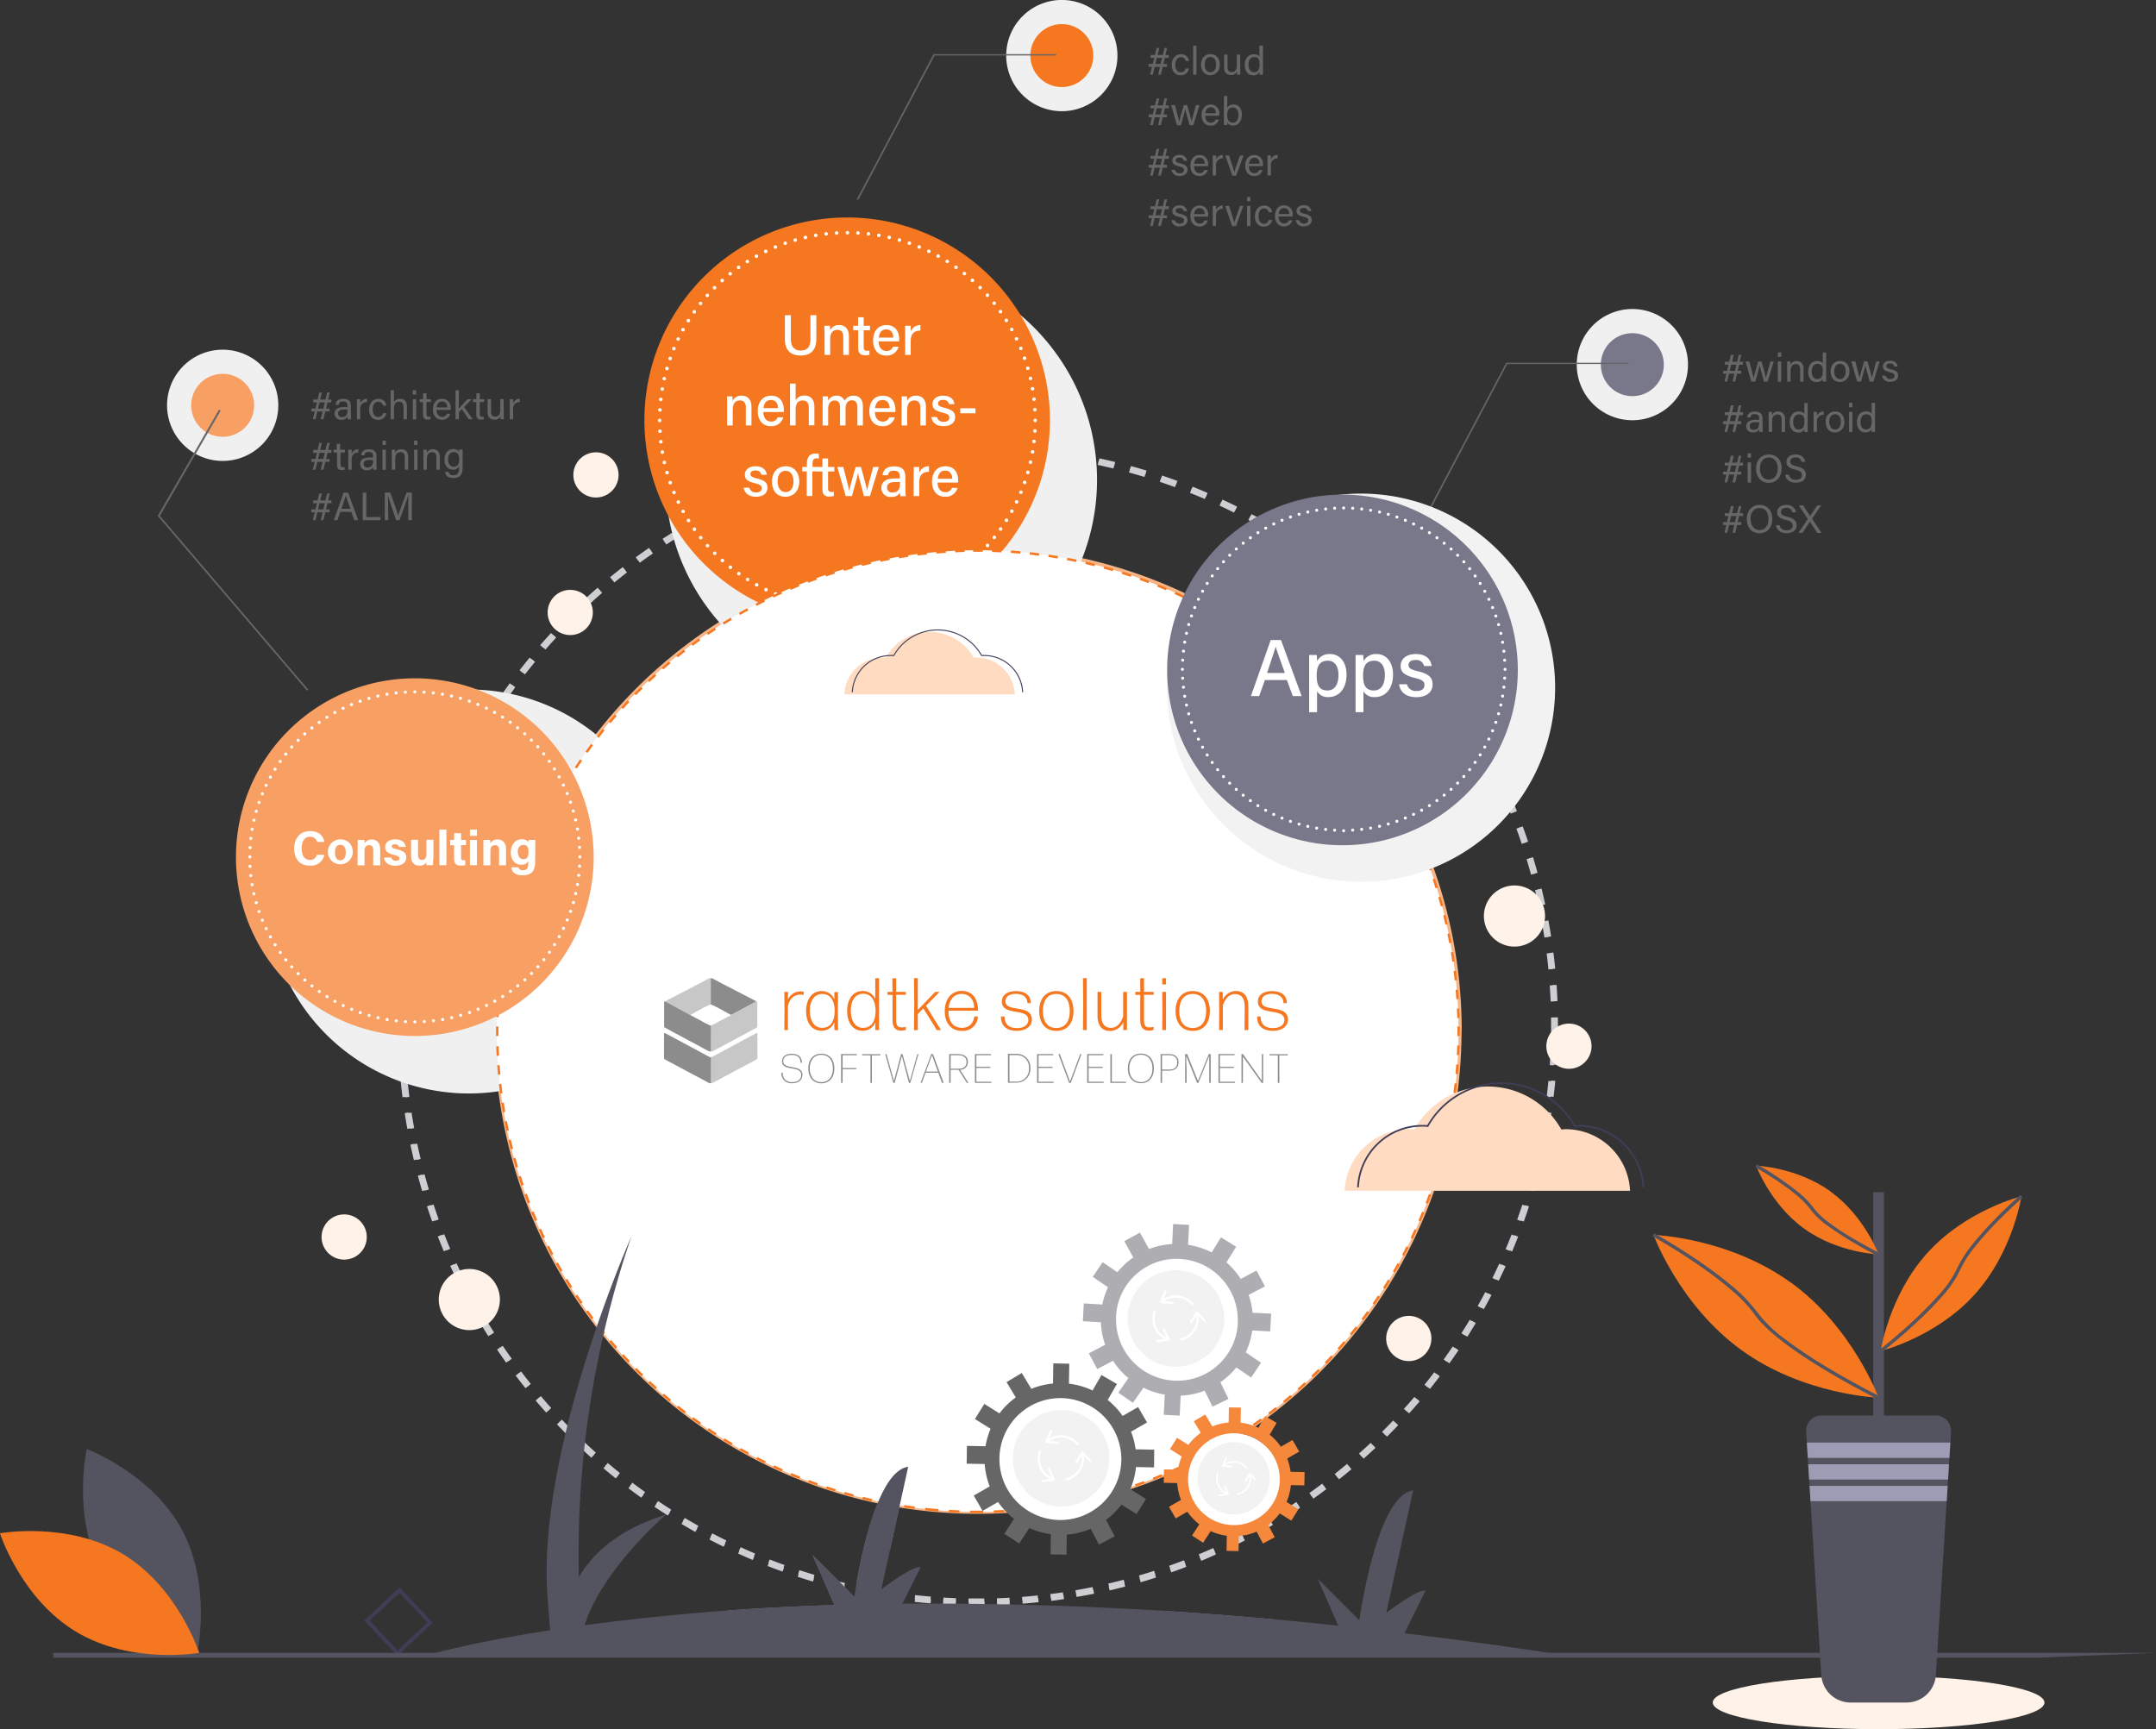 <svg id="Ebene_1" xmlns="http://www.w3.org/2000/svg" xmlns:xlink="http://www.w3.org/1999/xlink" viewBox="0 0 641.16 514.26"><rect x="0" y="0" width="641.16" height="514.26" fill="#333333" stroke="none"/><defs><style>.cls-1,.cls-10,.cls-11,.cls-12,.cls-13,.cls-14,.cls-15,.cls-16,.cls-17,.cls-18,.cls-19,.cls-27,.cls-28,.cls-31,.cls-32,.cls-33,.cls-34,.cls-35,.cls-36,.cls-37,.cls-38,.cls-39,.cls-4,.cls-40,.cls-47,.cls-48,.cls-49,.cls-5,.cls-50,.cls-51,.cls-52,.cls-6,.cls-7,.cls-8,.cls-9{fill:none;}.cls-2{clip-path:url(#clip-path);}.cls-3{fill:#f57821;}.cls-4{stroke:#f9b585;stroke-miterlimit:6;}.cls-10,.cls-11,.cls-12,.cls-13,.cls-14,.cls-15,.cls-16,.cls-17,.cls-18,.cls-19,.cls-5,.cls-6,.cls-7,.cls-8,.cls-9{stroke:#cfcfd3;stroke-width:1.19px;}.cls-10,.cls-11,.cls-12,.cls-13,.cls-14,.cls-15,.cls-16,.cls-17,.cls-18,.cls-19,.cls-31,.cls-32,.cls-33,.cls-34,.cls-35,.cls-36,.cls-37,.cls-38,.cls-5,.cls-6,.cls-7,.cls-8,.cls-9{stroke-miterlimit:10;}.cls-5{stroke-dasharray:4.73 4.73;}.cls-6{stroke-dasharray:3.79 3.79;}.cls-7{stroke-dasharray:3.75 3.75;}.cls-8{stroke-dasharray:3.75 3.75;}.cls-9{stroke-dasharray:3.79 3.79;}.cls-10{stroke-dasharray:4.71 4.71;}.cls-11{stroke-dasharray:4.8 4.8;}.cls-12{stroke-dasharray:4.82 4.82;}.cls-13{stroke-dasharray:4.74 4.74;}.cls-14{stroke-dasharray:3.81 3.81;}.cls-15{stroke-dasharray:3.77 3.77;}.cls-16{stroke-dasharray:3.77 3.77;}.cls-17{stroke-dasharray:3.8 3.8;}.cls-18{stroke-dasharray:4.76 4.76;}.cls-20{fill:#f0f0f0;}.cls-21{fill:#fff;}.cls-22{fill:#fff2e8;}.cls-23{fill:#403d57;}.cls-24{fill:#545461;}.cls-25{fill:#78788a;}.cls-26{fill:#9e9cb5;}.cls-27,.cls-28,.cls-39,.cls-40,.cls-48,.cls-49,.cls-50,.cls-51{stroke:#fff;stroke-linecap:round;stroke-linejoin:round;}.cls-27,.cls-28{stroke-width:1.05px;}.cls-27{stroke-dasharray:0 3.13;}.cls-29{fill:#666;}.cls-30{fill:#f8a064;}.cls-31,.cls-32,.cls-33,.cls-34,.cls-35,.cls-36,.cls-37,.cls-38{stroke:#f57821;stroke-width:0.71px;}.cls-31{stroke-dasharray:2.83 2.83;}.cls-32{stroke-dasharray:3.16 3.16;}.cls-33{stroke-dasharray:3.14 3.14;}.cls-34{stroke-dasharray:3.14 3.14;}.cls-35{stroke-dasharray:3.17 3.17;}.cls-36{stroke-dasharray:2.81 2.81;}.cls-37{stroke-dasharray:2.81 2.81;}.cls-39,.cls-40{stroke-width:0.92px;}.cls-39{stroke-dasharray:0 2.75;}.cls-41{fill:#8c8c8c;}.cls-42{fill:#c7c7c7;}.cls-43{fill:#adadb2;}.cls-44{fill:#f6883c;}.cls-45{fill:#f2f2f2;}.cls-46{fill:#ffdbc2;}.cls-47,.cls-52{stroke:#403d57;}.cls-47{stroke-width:0.5px;}.cls-48,.cls-49{stroke-width:0.9px;}.cls-48{stroke-dasharray:0 2.69;}.cls-50{stroke-width:0.66px;}.cls-51{stroke-width:0.5px;}.cls-52{stroke-width:0.3px;}</style><clipPath id="clip-path" transform="translate(-3.42 -9.32)"><rect class="cls-1" x="3.42" y="9.32" width="641.16" height="514.26"></rect></clipPath></defs><g class="cls-2"><path class="cls-3" d="M437.21,315.73h-.35a142.63,142.63,0,0,1-116,140.12h0l-.78.15h0q-6.17,1.13-12.5,1.71h0l-.77.07h0q-6.18.54-12.5.55h-.79q-6.32,0-12.5-.61h0l-.78-.07h0q-6.33-.61-12.5-1.79h0l-.78-.15a142.61,142.61,0,1,1,169.94-140h.71A143.31,143.31,0,1,0,266.79,456.4l.78.15h0q6.19,1.17,12.56,1.79h0l.79.08,0-.36,0,.35q6.21.58,12.56.62v0h.79q6.35,0,12.56-.54l0-.36,0,.36.8-.08,0-.35,0,.35q6.38-.59,12.57-1.72h0l.78-.14h0A143.36,143.36,0,0,0,437.57,315.73Z" transform="translate(-3.42 -9.32)"></path><path class="cls-4" d="M437.21,315.73h-.35a142.63,142.63,0,0,1-116,140.12h0l-.78.15h0q-6.17,1.13-12.5,1.71h0l-.77.07h0q-6.18.54-12.5.55h-.79q-6.32,0-12.5-.61h0l-.78-.07h0q-6.33-.61-12.5-1.79h0l-.78-.15a142.61,142.61,0,1,1,169.94-140h.71A143.31,143.31,0,1,0,266.79,456.4l.78.15h0q6.19,1.17,12.56,1.79h0l.79.08,0-.36,0,.35q6.21.58,12.56.62v0h.79q6.35,0,12.56-.54l0-.36,0,.36.8-.08,0-.35,0,.35q6.38-.59,12.57-1.72h0l.78-.14h0A143.36,143.36,0,0,0,437.57,315.73Z" transform="translate(-3.42 -9.32)"></path><path class="cls-5" d="M465.15,321.4a171.1,171.1,0,0,1-134.38,160" transform="translate(-3.42 -9.32)"></path><path class="cls-6" d="M319.59,483.48c-1.86.27-3.74.52-5.63.73" transform="translate(-3.42 -9.32)"></path><path class="cls-7" d="M303.65,485.08c-1.87.1-3.75.18-5.63.22" transform="translate(-3.42 -9.32)"></path><path class="cls-8" d="M287.7,485.22c-1.88-.07-3.76-.18-5.62-.31" transform="translate(-3.42 -9.32)"></path><path class="cls-9" d="M271.75,483.87q-2.82-.37-5.62-.83" transform="translate(-3.42 -9.32)"></path><path class="cls-10" d="M254.56,480.7A171.08,171.08,0,0,1,123.3,319" transform="translate(-3.42 -9.32)"></path><path class="cls-11" d="M123.38,307.11A170.45,170.45,0,0,1,170,196.81" transform="translate(-3.42 -9.32)"></path><path class="cls-11" d="M178.52,188.39a170.38,170.38,0,0,1,111-45" transform="translate(-3.42 -9.32)"></path><path class="cls-11" d="M301.46,143.42A170.45,170.45,0,0,1,411.76,190" transform="translate(-3.42 -9.32)"></path><path class="cls-11" d="M420.18,198.56a170.4,170.4,0,0,1,45.05,111" transform="translate(-3.42 -9.32)"></path><path class="cls-12" d="M466,307.08A171.9,171.9,0,0,0,299.09,142.49" transform="translate(-3.42 -9.32)"></path><path class="cls-12" d="M287,142.58A171.89,171.89,0,0,0,122.45,309.49" transform="translate(-3.42 -9.32)"></path><path class="cls-13" d="M122.53,321.41A172,172,0,0,0,256.67,482.06" transform="translate(-3.42 -9.32)"></path><path class="cls-14" d="M267.87,484.17q2.82.43,5.66.78" transform="translate(-3.42 -9.32)"></path><path class="cls-15" d="M283.9,485.88c1.88.11,3.76.19,5.65.24" transform="translate(-3.42 -9.32)"></path><path class="cls-16" d="M299.92,486.09c1.9-.06,3.78-.15,5.65-.27" transform="translate(-3.42 -9.32)"></path><path class="cls-17" d="M316,484.83q2.83-.36,5.65-.81" transform="translate(-3.42 -9.32)"></path><path class="cls-18" d="M333.27,481.74A172,172,0,0,0,466.08,319.06" transform="translate(-3.42 -9.32)"></path><path class="cls-19" d="M466.13,316.68c0-.79,0-1.58,0-2.37h-.84c0,.79,0,1.57,0,2.36m-141.81,167,1.87-.33h0l1-.18h0c.78-.14,1.55-.3,2.33-.45m-21.17,2.93c.63,0,1.26-.09,1.88-.15l0-.42,0,.42c.32,0,.63,0,.95-.09l0-.42,0,.43,1.89-.19m-20.73.9,1.89,0v0h2.83m-20.73-1,1.9.2h0l.95.09,0-.43,0,.43,1.88.16M259,482.56l2.32.46c.31.07.63.13.95.18h0l1.87.35M122.4,311.89c0,.81,0,1.61,0,2.42s0,1.58,0,2.36M296.68,142.44h-4.83M465.28,311.91c0,.8,0,1.59,0,2.4h.84c0-.81,0-1.61,0-2.42M413.49,191.68c.58.56,1.15,1.12,1.71,1.69s1.13,1.13,1.69,1.71m-125-51.79,2.39,0,2.4,0m-125,51.79c.56-.58,1.12-1.15,1.69-1.71s1.13-1.13,1.71-1.69m-51.79,125c0-.78,0-1.57,0-2.35s0-1.6,0-2.4m141,170.8-1.87-.34h0l-.93-.18-2.31-.46m21,3-1.86-.17h0l-.93-.09h0l-1.89-.19m20.63,1h-2.81l-1.88,0m20.63-.89-1.88.18h0l-.92.09h0l-1.87.15m21.06-2.92c-.77.15-1.54.31-2.32.45h0l-.94.17h0l-1.86.33" transform="translate(-3.42 -9.32)"></path><path class="cls-20" d="M265.5,87.86A64.16,64.16,0,1,0,329.66,152,64.17,64.17,0,0,0,265.5,87.86" transform="translate(-3.42 -9.32)"></path><path class="cls-3" d="M255.36,74a60.3,60.3,0,1,1-60.3,60.3A60.3,60.3,0,0,1,255.36,74" transform="translate(-3.42 -9.32)"></path></g><path class="cls-21" d="M238.61,103.05v7.09c0,2.69,1.46,3.43,2.92,3.43,1.72,0,2.9-.81,2.9-3.43v-7.09h1.76v7c0,3.87-2.16,5-4.69,5s-4.66-1.17-4.66-4.86v-7.1Zm10,3.16h1.62c0,.24.07,1.09.07,1.36a2.69,2.69,0,0,1,2.68-1.57c1.64,0,2.89,1,2.89,3.31v5.55h-1.67v-5.35c0-1.24-.48-2.09-1.75-2.09-1.51,0-2.15,1.11-2.15,2.81v4.63h-1.67v-6.47C248.59,107.64,248.59,106.87,248.57,106.21Zm10,0v-2.52h1.66v2.52h1.87v1.33h-1.87v4.91c0,.81.21,1.2,1,1.2a3.58,3.58,0,0,0,.71-.06v1.23a4.35,4.35,0,0,1-1.35.16c-1.42,0-2-.74-2-2.19v-5.25h-1.47v-1.33Zm6.1,4.64c0,1.63.83,2.84,2.25,2.84a1.86,1.86,0,0,0,2-1.26h1.68a3.56,3.56,0,0,1-3.7,2.63c-2.75,0-3.88-2.19-3.88-4.43,0-2.6,1.31-4.63,4-4.63,2.83,0,3.76,2.22,3.76,4.13,0,.27,0,.48,0,.72Zm4.36-1.13h0c0-1.35-.67-2.43-2.09-2.43s-2.08,1-2.22,2.43Zm3.54-3.51h1.64c0,.23,0,.94,0,1.71a3,3,0,0,1,2.89-1.92v1.65c-1.77,0-2.89.87-2.89,3.09v4.12H272.6v-6.3C272.6,107.41,272.59,106.72,272.58,106.21Z" transform="translate(-3.42 -9.32)"></path><path class="cls-21" d="M219.62,127.2h1.62c0,.25.07,1.1.07,1.36A2.7,2.7,0,0,1,224,127c1.64,0,2.89,1,2.89,3.3v5.55h-1.67v-5.34c0-1.25-.48-2.09-1.75-2.09-1.51,0-2.15,1.11-2.15,2.81v4.62h-1.67v-6.47C219.64,128.63,219.64,127.86,219.62,127.2Zm10.81,4.65c0,1.62.83,2.84,2.24,2.84a1.88,1.88,0,0,0,2-1.26h1.68a3.58,3.58,0,0,1-3.71,2.63c-2.74,0-3.88-2.2-3.88-4.43,0-2.6,1.32-4.63,4-4.63,2.82,0,3.76,2.22,3.76,4.13a5.62,5.62,0,0,1,0,.72Zm4.36-1.14h0c0-1.34-.67-2.43-2.09-2.43s-2.08,1-2.22,2.43Zm5.24-7.32v5a2.87,2.87,0,0,1,2.66-1.43c1.43,0,2.91.79,2.91,3.32v5.53h-1.66V130.6c0-1.41-.58-2.18-1.79-2.18-1.51,0-2.12,1-2.12,2.73v4.7h-1.67V123.39Zm8,3.81h1.61c0,.25.06.86.06,1.27a2.67,2.67,0,0,1,2.5-1.47,2.34,2.34,0,0,1,2.36,1.5,3,3,0,0,1,2.74-1.5c1.43,0,2.73.84,2.73,3.17v5.68h-1.64v-5.48c0-1-.34-2-1.62-2s-1.9,1-1.9,2.48v5h-1.64v-5.42c0-1.07-.3-2-1.59-2s-1.94,1-1.94,2.64v4.79h-1.65v-6.42C248.09,128.69,248.09,127.91,248.07,127.2Zm15.58,4.65c0,1.62.82,2.84,2.24,2.84a1.88,1.88,0,0,0,2-1.26h1.67a3.56,3.56,0,0,1-3.7,2.63c-2.75,0-3.88-2.2-3.88-4.43,0-2.6,1.32-4.63,4-4.63,2.83,0,3.76,2.22,3.76,4.13,0,.26,0,.48,0,.72Zm4.36-1.14h0c0-1.34-.68-2.43-2.09-2.43s-2.08,1-2.22,2.43Zm3.55-3.51h1.62c0,.25.06,1.1.06,1.36a2.71,2.71,0,0,1,2.68-1.56c1.65,0,2.89,1,2.89,3.3v5.55h-1.67v-5.34c0-1.25-.47-2.09-1.74-2.09-1.52,0-2.16,1.11-2.16,2.81v4.62h-1.67v-6.47C271.57,128.63,271.57,127.86,271.56,127.2Zm10.54,6.15a1.86,1.86,0,0,0,2,1.42c1.2,0,1.67-.5,1.67-1.24s-.4-1.1-2-1.48c-2.54-.62-3-1.4-3-2.58s.9-2.47,3.19-2.47,3.22,1.32,3.33,2.52h-1.61a1.6,1.6,0,0,0-1.79-1.26c-1.13,0-1.47.54-1.47,1.07s.34.9,1.89,1.27c2.68.63,3.18,1.53,3.18,2.81,0,1.5-1.18,2.65-3.43,2.65s-3.41-1.16-3.63-2.71Zm11.45-2.6v1.49H289v-1.49Z" transform="translate(-3.42 -9.32)"></path><path class="cls-21" d="M226.27,154.35a1.87,1.87,0,0,0,2,1.42c1.19,0,1.66-.5,1.66-1.24s-.39-1.11-2-1.49c-2.54-.62-3-1.4-3-2.58s.9-2.47,3.2-2.47,3.21,1.32,3.32,2.52h-1.61a1.61,1.61,0,0,0-1.79-1.26c-1.13,0-1.47.54-1.47,1.07s.34.91,1.89,1.28c2.68.63,3.18,1.52,3.18,2.81,0,1.5-1.18,2.64-3.43,2.64s-3.41-1.16-3.63-2.7Zm14.84-1.84c0,2.51-1.46,4.54-4.12,4.54s-4-1.91-4-4.51,1.5-4.55,4.13-4.55C239.52,148,241.11,149.79,241.11,152.51Zm-6.44,0c0,1.86.9,3.16,2.38,3.16s2.35-1.25,2.35-3.15-.85-3.17-2.38-3.17S234.67,150.58,234.67,152.52Zm8.66,4.33v-7.32H242V148.2h1.37v-1c0-1.63.66-3,2.57-3a4.42,4.42,0,0,1,1,.11v1.39a3.86,3.86,0,0,0-.7-.07c-.86,0-1.18.48-1.18,1.68v.88h1.69v1.33H245v7.32ZM248,148.2v-2.52h1.67v2.52h1.87v1.33h-1.87v4.91c0,.81.2,1.2,1,1.2a3.68,3.68,0,0,0,.72-.06v1.23A4.38,4.38,0,0,1,250,157c-1.41,0-2-.74-2-2.19v-5.25h-1.46V148.2Zm6.21,0c1,3.94,1.6,6.19,1.75,7.12h0c.16-.84.7-2.84,1.9-7.12h1.61c1.28,4.77,1.66,6.16,1.8,7h0c.2-.92.53-2.22,1.82-7h1.68l-2.65,8.65h-1.8c-.82-3.18-1.56-5.87-1.75-6.85h0c-.15,1-.87,3.48-1.8,6.85h-1.85l-2.5-8.65Zm18.47,6.69a14.61,14.61,0,0,0,.12,2h-1.6a4.48,4.48,0,0,1-.14-1.08,2.66,2.66,0,0,1-2.62,1.28,2.62,2.62,0,0,1-2.92-2.65c0-1.94,1.53-2.83,4.09-2.83H271v-.7c0-.73-.24-1.6-1.76-1.6-1.36,0-1.6.66-1.75,1.33h-1.61c.12-1.26.9-2.62,3.42-2.61,2.15,0,3.34.88,3.34,2.86Zm-1.63-2.21h-1.32c-1.67,0-2.52.47-2.52,1.62a1.44,1.44,0,0,0,1.6,1.48c2,0,2.24-1.34,2.24-2.83Zm4.1-4.48h1.64c0,.23,0,.94,0,1.71a3,3,0,0,1,2.89-1.92v1.65c-1.77,0-2.89.87-2.89,3.09v4.12h-1.67v-6.3C275.17,149.4,275.16,148.71,275.15,148.2Zm7.09,4.64c0,1.63.83,2.84,2.25,2.84a1.86,1.86,0,0,0,2-1.26h1.68a3.56,3.56,0,0,1-3.7,2.63c-2.75,0-3.88-2.19-3.88-4.43,0-2.6,1.31-4.63,4-4.63,2.83,0,3.76,2.22,3.76,4.13,0,.27,0,.48,0,.72Zm4.36-1.13h0c0-1.35-.67-2.43-2.09-2.43s-2.07,1-2.22,2.43Z" transform="translate(-3.42 -9.32)"></path><g class="cls-2"><path class="cls-22" d="M143,386.72a9.09,9.09,0,1,0,9.08,9.09,9.09,9.09,0,0,0-9.08-9.09" transform="translate(-3.42 -9.32)"></path><path class="cls-22" d="M422.37,400.67a6.72,6.72,0,1,0,6.72,6.72,6.72,6.72,0,0,0-6.72-6.72" transform="translate(-3.42 -9.32)"></path><path class="cls-22" d="M105.77,370.49a6.72,6.72,0,1,0,6.72,6.72,6.72,6.72,0,0,0-6.72-6.72" transform="translate(-3.42 -9.32)"></path><path class="cls-22" d="M173,184.75a6.72,6.72,0,1,0,6.72,6.72,6.72,6.72,0,0,0-6.72-6.72" transform="translate(-3.42 -9.32)"></path><path class="cls-22" d="M180.65,143.84a6.72,6.72,0,1,0,6.72,6.72,6.72,6.72,0,0,0-6.72-6.72" transform="translate(-3.42 -9.32)"></path></g><path class="cls-23" d="M113.35,491.27l8.32,8.89,8.89-8.31L122.25,483Zm8.24,10.5-9.84-10.5,10.5-9.84,9.84,10.5Z" transform="translate(-3.42 -9.32)"></path><polygon class="cls-24" points="15.82 491.55 15.82 493.01 605.72 493.01 641.15 491.55 15.82 491.55"></polygon><g class="cls-2"><path class="cls-25" d="M273.52,445.56c-8.61,1.15-13.61,24.45-15.34,34.3a53.77,53.77,0,0,1,9.93-9.73Zm-28.43,26.25,6.48,14.87q-15.93.46-31.84,1.62c-.51,1.1-1,2.21-1.47,3.34a17.7,17.7,0,0,0,7.65,1.82h27.71a9.67,9.67,0,0,1-2.85-.95,53.9,53.9,0,0,1,5.28-9.74Zm103.26,16.54q1,2,1.93,4.09a11.31,11.31,0,0,1-3,1h27.77a16.29,16.29,0,0,0,7.65-1.9l-.25-.6q-17.69-1.6-34.12-2.61" transform="translate(-3.42 -9.32)"></path><path class="cls-25" d="M347.3,493.46H253.62a11.24,11.24,0,0,0,1.74.14h90.33a9.63,9.63,0,0,0,1.61-.14" transform="translate(-3.42 -9.32)"></path><path class="cls-24" d="M33.75,477.06c9,16.76,28.28,24,28.28,24s4.52-20.05-4.52-36.81-28.28-24-28.28-24-4.52,20.05,4.52,36.82" transform="translate(-3.42 -9.32)"></path><path class="cls-3" d="M40,471.52c16.33,9.84,22.67,29.37,22.67,29.37s-20.19,3.58-36.6-6.27-22.67-29.3-22.67-29.3,20.19-3.65,36.6,6.2" transform="translate(-3.42 -9.32)"></path><path class="cls-22" d="M562.09,507.74c-27.25,0-49.33,3.54-49.33,7.92s22.08,7.92,49.33,7.92,49.32-3.54,49.32-7.92-22.08-7.92-49.32-7.92" transform="translate(-3.42 -9.32)"></path></g><rect class="cls-24" x="557.07" y="354.56" width="3.17" height="71.47"></rect><g class="cls-2"><path class="cls-24" d="M583.62,435.13l-.2,3.22-.28,4.56L583,444.8l-.27,4.56-.13,1.89-.28,4.56-3.2,51.67a8.75,8.75,0,0,1-8.74,8.18H553.76a8.74,8.74,0,0,1-8.72-8.21l-3.21-51.68-.28-4.56-.12-1.89-.29-4.56-.11-1.89-.28-4.56-.21-3.21a4.56,4.56,0,0,1,4.3-4.81H579.1a4.56,4.56,0,0,1,4.53,4.58,2.44,2.44,0,0,1,0,.27" transform="translate(-3.42 -9.32)"></path></g><polygon class="cls-26" points="580 429.03 579.72 433.57 537.61 433.57 537.33 429.03 580 429.03"></polygon><polygon class="cls-26" points="579.6 435.47 579.32 440.02 538.01 440.02 537.73 435.47 579.6 435.47"></polygon><polygon class="cls-26" points="579.2 441.91 578.92 446.45 538.41 446.45 538.13 441.91 579.2 441.91"></polygon><g class="cls-2"><path class="cls-3" d="M535.9,390.67C554.39,404,562.09,425,562.09,425s-22.28-.76-40.77-14.14-26.19-34.29-26.19-34.29,22.28.77,40.77,14.14" transform="translate(-3.42 -9.32)"></path><path class="cls-24" d="M494.89,377l.26.14c1.27.72,7.09,4.05,13.45,8.44a112.82,112.82,0,0,1,9.44,7.18,43.18,43.18,0,0,1,7.22,7.54c1.91,2.74,5.15,5.64,8.93,8.5,11.34,8.56,27.66,16.63,27.67,16.63l.45-.9-.32-.17c-1.6-.8-8.87-4.5-16.6-9.25a129.42,129.42,0,0,1-11.28-7.65,39,39,0,0,1-8-7.74,46,46,0,0,0-8-8.24c-9.69-8.14-22.71-15.36-22.72-15.37Z" transform="translate(-3.42 -9.32)"></path><path class="cls-3" d="M547.83,363.72c10.06,7.28,14.26,18.67,14.26,18.67s-12.15-.42-22.19-7.7S525.67,356,525.67,356s12.1.41,22.16,7.69" transform="translate(-3.42 -9.32)"></path><path class="cls-24" d="M525.43,356.47l.13.08c.7.39,3.86,2.2,7.31,4.58,1.73,1.19,3.52,2.53,5.12,3.89a23.81,23.81,0,0,1,3.89,4.07,22.91,22.91,0,0,0,4.91,4.67,113.18,113.18,0,0,0,15.1,9.08l.45-.9-.18-.09c-.87-.44-4.82-2.45-9-5a72.77,72.77,0,0,1-6.12-4.15,21,21,0,0,1-4.31-4.16,25.73,25.73,0,0,0-4.39-4.54,93.1,93.1,0,0,0-12.4-8.38Z" transform="translate(-3.42 -9.32)"></path><path class="cls-3" d="M576.71,381.81c-11.56,12.7-14,29.3-14,29.3s16.3-4,27.85-16.71,14-29.3,14-29.3-16.29,4-27.84,16.71" transform="translate(-3.42 -9.32)"></path><path class="cls-24" d="M604.23,364.72s-3.78,3.27-8,7.67a94,94,0,0,0-6.35,7.17,35.18,35.18,0,0,0-4.63,7.34,31,31,0,0,1-5.12,7.4,125,125,0,0,1-11.46,11.2c-1.78,1.55-3.34,2.86-4.46,3.77-.55.46-1,.82-1.31,1.07l-.47.37.63.8s4.8-3.77,10.08-8.67a108.51,108.51,0,0,0,7.75-7.87,32,32,0,0,0,5.29-7.67,33.92,33.92,0,0,1,4.5-7.11A106.54,106.54,0,0,1,600,370.06c1.42-1.37,2.65-2.52,3.54-3.32l1-.93.37-.32Z" transform="translate(-3.42 -9.32)"></path><path class="cls-27" d="M258.56,78.61a55.83,55.83,0,0,1,52.69,54.18" transform="translate(-3.42 -9.32)"></path><path class="cls-27" d="M311.19,137.49A55.85,55.85,0,0,1,257,190.18" transform="translate(-3.42 -9.32)"></path><path class="cls-27" d="M252.3,190.12a55.85,55.85,0,0,1-52.69-54.19" transform="translate(-3.42 -9.32)"></path><path class="cls-27" d="M199.67,131.23a55.85,55.85,0,0,1,54.19-52.69" transform="translate(-3.42 -9.32)"></path><path class="cls-28" d="M255.43,78.52h0m-55.84,55.84h0m55.84,55.84h0m55.84-55.84h0" transform="translate(-3.42 -9.32)"></path><path class="cls-20" d="M142.87,214.38a60.07,60.07,0,1,0,60.07,60.07,60.06,60.06,0,0,0-60.07-60.07" transform="translate(-3.42 -9.32)"></path></g><path class="cls-29" d="M519.17,120.45h-1.56l-.56,2.34h-.79l.56-2.34h-1v-.85H517l.44-1.82h-1.11v-.86h1.32l.5-2.08H519l-.49,2.08H520l.5-2.08h.76l-.49,2.08h1v.86h-1.16l-.44,1.82h1.07v.85H520l-.56,2.34h-.79Zm.2-.85.44-1.82h-1.56l-.43,1.82Zm4.28-2.78c.74,2.8,1.16,4.4,1.26,5h0c.1-.55.53-2,1.37-5h1c.93,3.38,1.21,4.36,1.31,4.9h0c.15-.64.39-1.54,1.32-4.9h1l-1.84,6H528c-.58-2.18-1.15-4.19-1.28-4.84h0c-.11.65-.64,2.47-1.31,4.84h-1.16l-1.72-6Zm8.47-2.67h1v1.29h-1Zm1,2.67v6h-1v-6Zm1.76,1.5c0-.51,0-1,0-1.5h1c0,.18,0,.8,0,1a1.88,1.88,0,0,1,1.88-1.12c1.11,0,2,.68,2,2.27v3.84h-1v-3.71c0-.9-.35-1.51-1.26-1.51-1.13,0-1.58.86-1.58,2.06v3.16h-1Zm11.61-4.17v6.95c0,.56,0,1.11,0,1.69h-1a7.08,7.08,0,0,1,0-.85,1.87,1.87,0,0,1-1.88,1c-1.53,0-2.47-1.24-2.47-3.06s1-3.19,2.66-3.19c1.06,0,1.53.43,1.69.76v-3.29Zm-2.69,7.9c1.39,0,1.7-1,1.7-2.33s-.28-2.17-1.62-2.17c-1,0-1.7.84-1.7,2.28S542.89,122.05,543.83,122.05Zm9.57-2.26a2.83,2.83,0,0,1-2.81,3.14c-1.71,0-2.74-1.32-2.74-3.12s1-3.13,2.81-3.13S553.4,117.92,553.4,119.79Zm-4.49,0c0,1.31.65,2.27,1.72,2.27s1.71-.91,1.71-2.26-.61-2.27-1.73-2.27S548.91,118.44,548.91,119.8Zm6.27-3c.74,2.8,1.16,4.4,1.26,5h0c.11-.55.53-2,1.37-5h1c.93,3.38,1.21,4.36,1.3,4.9h0c.14-.64.38-1.54,1.31-4.9h1l-1.84,6h-1.11c-.59-2.18-1.16-4.19-1.28-4.84h0c-.11.65-.64,2.47-1.31,4.84h-1.15l-1.73-6Zm9,4.26a1.35,1.35,0,0,0,1.46,1c.88,0,1.22-.38,1.22-.92s-.27-.82-1.41-1.1c-1.71-.41-2.06-.93-2.06-1.74s.62-1.68,2.15-1.68a2,2,0,0,1,2.25,1.72h-1a1.17,1.17,0,0,0-1.29-.92c-.84,0-1.09.4-1.09.79s.25.67,1.34.93c1.81.43,2.17,1,2.17,1.92,0,1-.83,1.81-2.31,1.81a2.16,2.16,0,0,1-2.46-1.85Z" transform="translate(-3.42 -9.32)"></path><path class="cls-29" d="M519.17,135.46h-1.56l-.56,2.33h-.79l.56-2.33h-1v-.86H517l.44-1.82h-1.11v-.85h1.32l.5-2.08H519l-.49,2.08H520l.5-2.08h.76l-.49,2.08h1v.85h-1.16l-.44,1.82h1.07v.86H520l-.56,2.33h-.79Zm.2-.86.44-1.82h-1.56l-.43,1.82Zm8.22,1.89a10.27,10.27,0,0,0,.08,1.3h-1a2.87,2.87,0,0,1-.1-.78,1.87,1.87,0,0,1-1.84.92,1.81,1.81,0,0,1-2-1.82c0-1.33,1-1.94,2.82-1.94h1v-.51c0-.53-.17-1.17-1.29-1.17s-1.16.49-1.27,1h-1c.08-.82.59-1.77,2.3-1.77,1.46,0,2.27.6,2.27,2Zm-1-1.61h-1c-1.19,0-1.83.33-1.83,1.17a1,1,0,0,0,1.16,1.07c1.44,0,1.63-1,1.63-2.05Zm2.79-1.55c0-.52,0-1,0-1.51h1c0,.18,0,.81,0,1a1.88,1.88,0,0,1,1.88-1.12c1.12,0,2,.69,2,2.27v3.84h-1v-3.71c0-.9-.35-1.5-1.26-1.5-1.13,0-1.58.85-1.58,2v3.16h-1ZM541,129.15v6.95c0,.56,0,1.11,0,1.69h-1c0-.16,0-.62,0-.85a1.87,1.87,0,0,1-1.87,1c-1.54,0-2.48-1.24-2.48-3.06s1-3.19,2.67-3.19c1.05,0,1.52.43,1.68.76v-3.29Zm-2.69,7.91c1.4,0,1.7-1,1.7-2.34s-.27-2.16-1.62-2.16c-1,0-1.7.83-1.7,2.28S537.35,137.06,538.29,137.06Zm4.44-3.62c0-.83,0-1.3,0-1.62h1c0,.17,0,.64,0,1.22a2.12,2.12,0,0,1,2-1.36v1a1.9,1.9,0,0,0-2,2.18v2.9h-1v-4.35Zm9.17,1.35c0,1.72-1,3.14-2.8,3.14s-2.75-1.32-2.75-3.12a2.82,2.82,0,0,1,2.81-3.13C550.82,131.68,551.9,132.92,551.9,134.79Zm-4.49,0c0,1.3.66,2.26,1.73,2.26s1.7-.91,1.7-2.26-.61-2.27-1.72-2.27S547.41,133.44,547.41,134.81Zm5.87-5.66h1v1.29h-1Zm1,2.67v6h-1v-6Zm6.72-2.67v6.95c0,.56,0,1.11,0,1.69h-1a7.08,7.08,0,0,1,0-.85,1.88,1.88,0,0,1-1.88,1c-1.53,0-2.48-1.24-2.48-3.06s1-3.19,2.67-3.19c1.06,0,1.53.43,1.69.76v-3.29Zm-2.69,7.91c1.39,0,1.7-1,1.7-2.34s-.28-2.16-1.62-2.16c-1.06,0-1.71.83-1.71,2.28S557.4,137.06,558.34,137.06Z" transform="translate(-3.42 -9.32)"></path><path class="cls-29" d="M519.17,150.46h-1.56l-.56,2.33h-.79l.56-2.33h-1v-.86H517l.44-1.82h-1.11v-.85h1.32l.5-2.08H519l-.49,2.08H520l.5-2.08h.76l-.49,2.08h1v.85h-1.16l-.44,1.82h1.07v.86H520l-.56,2.33h-.79Zm.2-.86.44-1.82h-1.56l-.43,1.82Zm3.78-5.45h1v1.29h-1Zm1,2.68v6h-1v-6Zm9.09,1.82c0,2.25-1.27,4.26-3.84,4.26-2.41,0-3.76-1.86-3.76-4.21s1.38-4.21,3.85-4.21C531.83,144.49,533.27,146.22,533.27,148.65Zm-6.46,0c0,1.77.9,3.32,2.66,3.32s2.66-1.56,2.66-3.31-.86-3.26-2.65-3.26S526.81,146.92,526.81,148.66Zm8.64,1.85a1.87,1.87,0,0,0,2.08,1.51c1.27,0,1.78-.59,1.78-1.37s-.4-1.28-2-1.68c-1.93-.46-2.6-1.12-2.6-2.28s.89-2.2,2.72-2.2,2.75,1.12,2.86,2.2h-1.1a1.59,1.59,0,0,0-1.8-1.33c-1,0-1.55.45-1.55,1.23s.46,1.07,1.89,1.42c2.34.57,2.75,1.48,2.75,2.53,0,1.32-1,2.35-3,2.35s-3-1.12-3.12-2.38Z" transform="translate(-3.42 -9.32)"></path><path class="cls-29" d="M519.17,165.46h-1.56l-.56,2.33h-.79l.56-2.33h-1v-.86H517l.44-1.82h-1.11v-.85h1.32l.5-2.08H519l-.49,2.08H520l.5-2.08h.76l-.49,2.08h1v.85h-1.16l-.44,1.82h1.07v.86H520l-.56,2.33h-.79Zm.2-.86.44-1.82h-1.56l-.43,1.82Zm11.11-.95c0,2.26-1.26,4.26-3.84,4.26-2.41,0-3.75-1.86-3.75-4.21s1.37-4.21,3.84-4.21C529,159.49,530.48,161.22,530.48,163.65Zm-6.46,0c0,1.77.91,3.32,2.67,3.32s2.65-1.56,2.65-3.31-.85-3.25-2.65-3.25S524,161.92,524,163.66Zm8.64,1.85a1.87,1.87,0,0,0,2.08,1.52c1.28,0,1.78-.6,1.78-1.38s-.4-1.28-2-1.67c-1.93-.47-2.6-1.13-2.6-2.28s.9-2.21,2.72-2.21,2.76,1.13,2.87,2.2h-1.11a1.58,1.58,0,0,0-1.79-1.32c-1,0-1.56.44-1.56,1.22s.46,1.08,1.9,1.42c2.33.57,2.74,1.48,2.74,2.53,0,1.32-1,2.36-3,2.36s-2.94-1.13-3.11-2.39Zm9-1.08h0l-2.19,3.36h-1.2l2.77-4.14-2.67-4h1.26l2.07,3.18h0l2.12-3.18h1.19l-2.71,3.94,2.81,4.24h-1.27Z" transform="translate(-3.42 -9.32)"></path><path class="cls-29" d="M348.35,29.2h-1.56l-.55,2.33h-.8L346,29.2h-1v-.86h1.24l.44-1.82h-1.11v-.85h1.32l.5-2.08h.78l-.5,2.08h1.56l.51-2.08h.76l-.5,2.08h1v.85h-1.17l-.43,1.82h1.06v.86h-1.27l-.55,2.33h-.8Zm.21-.86.44-1.82h-1.57L347,28.34ZM357,29.7a2.38,2.38,0,0,1-2.47,2c-1.64,0-2.66-1.18-2.66-3.09,0-1.69,1-3.16,2.74-3.16a2.23,2.23,0,0,1,2.39,2h-1a1.34,1.34,0,0,0-1.39-1.14c-1.06,0-1.66.91-1.66,2.26s.58,2.27,1.62,2.27A1.4,1.4,0,0,0,356,29.7Zm1.23,1.83V22.89h1v8.64Zm7.91-3a2.83,2.83,0,0,1-2.81,3.14c-1.71,0-2.74-1.32-2.74-3.12s1-3.13,2.81-3.13C365.09,25.42,366.18,26.66,366.18,28.53Zm-4.49,0c0,1.3.65,2.26,1.72,2.26s1.71-.91,1.71-2.26-.61-2.27-1.73-2.27S361.69,27.18,361.69,28.55Zm10.62,1.24c0,.58,0,1.39,0,1.74h-1a6.59,6.59,0,0,1,0-.9,1.77,1.77,0,0,1-1.81,1c-1,0-2-.5-2-2.18V25.56h1v3.71c0,.78.25,1.5,1.24,1.5s1.52-.6,1.52-2.1V25.56h1Zm6.73-6.9v7c0,.56,0,1.11,0,1.69h-1c0-.16,0-.62-.05-.85a1.87,1.87,0,0,1-1.88,1c-1.53,0-2.47-1.24-2.47-3.06s1-3.19,2.67-3.19c1.05,0,1.52.43,1.68.76V22.89Zm-2.69,7.91c1.39,0,1.7-1,1.7-2.34s-.28-2.16-1.62-2.16c-1.05,0-1.7.83-1.7,2.28S375.41,30.8,376.35,30.8Z" transform="translate(-3.42 -9.32)"></path><path class="cls-29" d="M348.35,44.2h-1.56l-.55,2.33h-.8L346,44.2h-1v-.86h1.24l.44-1.82h-1.11v-.85h1.32l.5-2.08h.78l-.5,2.08h1.56l.51-2.08h.76l-.5,2.08h1v.85h-1.17l-.43,1.82h1.06v.86h-1.27l-.55,2.33h-.8Zm.21-.86.44-1.82h-1.57L347,43.34Zm4.27-2.77c.74,2.79,1.16,4.39,1.26,5h0c.11-.56.53-2,1.38-5h1c.93,3.37,1.21,4.35,1.3,4.89h0c.14-.64.38-1.53,1.31-4.89h1.05l-1.84,6h-1.11c-.58-2.17-1.16-4.19-1.28-4.83h0c-.11.65-.64,2.46-1.31,4.83h-1.15l-1.73-6Zm9,3.17c0,1.21.61,2.07,1.63,2.07a1.38,1.38,0,0,0,1.44-.92h1a2.42,2.42,0,0,1-2.51,1.78c-1.87,0-2.64-1.52-2.64-3.06,0-1.77.9-3.19,2.71-3.19a2.54,2.54,0,0,1,2.56,2.82,4.1,4.1,0,0,1,0,.5ZM365,43c0-1-.5-1.77-1.52-1.77S362,42,361.88,43Zm0,0Zm2.39-5.12h1v3.53a2,2,0,0,1,1.91-1c1.49,0,2.44,1.24,2.44,3s-.91,3.24-2.6,3.24a1.75,1.75,0,0,1-1.76-.93,7.42,7.42,0,0,1,0,.79h-1c0-.67,0-1.34,0-2Zm4.32,5.56c0-1.29-.59-2.15-1.63-2.15-1.26,0-1.71.85-1.71,2.27,0,1.24.4,2.23,1.66,2.23C371.11,45.8,371.73,44.9,371.73,43.45Z" transform="translate(-3.42 -9.32)"></path><path class="cls-29" d="M348.35,59.2h-1.56l-.55,2.33h-.8L346,59.2h-1v-.86h1.24l.44-1.82h-1.11v-.85h1.32l.5-2.08h.78l-.5,2.08h1.56l.51-2.08h.76l-.5,2.08h1v.85h-1.17l-.43,1.82h1.06v.86h-1.27l-.55,2.33h-.8Zm.21-.86.44-1.82h-1.57L347,58.34Zm4.27,1.49a1.35,1.35,0,0,0,1.46,1c.88,0,1.22-.38,1.22-.92s-.27-.81-1.41-1.09c-1.71-.42-2.06-.94-2.06-1.75s.62-1.67,2.15-1.67a2,2,0,0,1,2.25,1.72h-1a1.16,1.16,0,0,0-1.29-.92c-.84,0-1.09.4-1.09.79s.25.66,1.34.93c1.81.43,2.17,1,2.17,1.92s-.83,1.8-2.31,1.8a2.17,2.17,0,0,1-2.46-1.84Zm5.69-1.09c0,1.21.62,2.07,1.63,2.07a1.37,1.37,0,0,0,1.44-.92h1a2.43,2.43,0,0,1-2.51,1.78c-1.88,0-2.64-1.52-2.64-3.06,0-1.77.89-3.18,2.7-3.18a2.53,2.53,0,0,1,2.56,2.81,4,4,0,0,1,0,.5Zm3.17-.73c0-1-.5-1.77-1.52-1.77s-1.51.73-1.62,1.77Zm0,0Zm2.37-.82c0-.84,0-1.31,0-1.62h1c0,.16,0,.63,0,1.22a2.11,2.11,0,0,1,2-1.36v1a1.91,1.91,0,0,0-2,2.19v2.89h-1V57.19Zm4.86-1.62c.8,2.44,1.39,4.26,1.57,5h0c.15-.66.78-2.45,1.68-5h1.05l-2.2,6H369.9l-2.09-6Zm5.89,3.17c0,1.21.62,2.07,1.63,2.07a1.36,1.36,0,0,0,1.44-.92h1a2.42,2.42,0,0,1-2.51,1.78c-1.87,0-2.64-1.52-2.64-3.06,0-1.77.9-3.18,2.71-3.18A2.53,2.53,0,0,1,379,58.24c0,.18,0,.34,0,.5ZM378,58c0-1-.51-1.77-1.53-1.77S375,57,374.85,58Zm0,0Zm2.37-.82c0-.84,0-1.31,0-1.62h1c0,.16,0,.63,0,1.22a2.1,2.1,0,0,1,2-1.36v1a1.9,1.9,0,0,0-2,2.19v2.89h-1V57.19Z" transform="translate(-3.42 -9.32)"></path><path class="cls-29" d="M348.35,74.2h-1.56l-.55,2.33h-.8L346,74.2h-1v-.85h1.24l.44-1.82h-1.11v-.86h1.32l.5-2.08h.78l-.5,2.08h1.56l.51-2.08h.76l-.5,2.08h1v.86h-1.17l-.43,1.82h1.06v.85h-1.27l-.55,2.33h-.8Zm.21-.85.44-1.82h-1.57L347,73.35Zm4.27,1.48a1.35,1.35,0,0,0,1.46,1c.88,0,1.22-.37,1.22-.92s-.27-.81-1.41-1.09c-1.71-.41-2.06-.93-2.06-1.74s.62-1.68,2.15-1.68a2,2,0,0,1,2.25,1.72h-1a1.16,1.16,0,0,0-1.29-.92c-.84,0-1.09.4-1.09.79s.25.67,1.34.93c1.81.43,2.17,1,2.17,1.92s-.83,1.81-2.31,1.81a2.17,2.17,0,0,1-2.46-1.85Zm5.69-1.09c0,1.21.62,2.07,1.63,2.07a1.37,1.37,0,0,0,1.44-.92h1a2.43,2.43,0,0,1-2.51,1.79c-1.88,0-2.64-1.53-2.64-3.06,0-1.78.89-3.19,2.7-3.19a2.53,2.53,0,0,1,2.56,2.81,3.94,3.94,0,0,1,0,.5Zm3.17-.73c0-1-.5-1.77-1.52-1.77s-1.51.73-1.62,1.77Zm0,0Zm2.37-.82c0-.83,0-1.3,0-1.62h1c0,.17,0,.63,0,1.22a2.11,2.11,0,0,1,2-1.36v1a1.89,1.89,0,0,0-2,2.18v2.89h-1V72.19Zm4.86-1.62c.8,2.44,1.39,4.26,1.57,5h0c.15-.67.78-2.45,1.68-5h1l-2.19,6h-1.14l-2.08-6Zm5.35-2.67h1v1.28h-1Zm1,2.67v6h-1v-6Zm6.46,4.14a2.37,2.37,0,0,1-2.46,2c-1.65,0-2.66-1.19-2.66-3.1,0-1.68.95-3.15,2.73-3.15a2.22,2.22,0,0,1,2.39,2h-1a1.34,1.34,0,0,0-1.39-1.13c-1.06,0-1.65.9-1.65,2.26s.58,2.27,1.61,2.27a1.42,1.42,0,0,0,1.43-1.11Zm1.92-1c0,1.21.62,2.07,1.63,2.07a1.37,1.37,0,0,0,1.44-.92h1a2.43,2.43,0,0,1-2.51,1.79c-1.88,0-2.64-1.53-2.64-3.06,0-1.78.89-3.19,2.7-3.19a2.53,2.53,0,0,1,2.56,2.81,3.94,3.94,0,0,1,0,.5Zm3.17-.73c0-1-.5-1.77-1.52-1.77s-1.51.73-1.62,1.77Zm0,0Zm2.95,1.82a1.36,1.36,0,0,0,1.47,1c.87,0,1.22-.37,1.22-.92s-.28-.81-1.42-1.09c-1.7-.41-2.06-.93-2.06-1.74s.62-1.68,2.16-1.68a2,2,0,0,1,2.24,1.72h-1a1.17,1.17,0,0,0-1.3-.92c-.83,0-1.08.4-1.08.79s.24.67,1.34.93c1.81.43,2.17,1,2.17,1.92s-.83,1.81-2.32,1.81a2.16,2.16,0,0,1-2.45-1.85Z" transform="translate(-3.42 -9.32)"></path><path class="cls-29" d="M99.36,131.68H97.8L97.25,134h-.8l.57-2.33H96v-.85h1.24l.44-1.82H96.55v-.86h1.32l.5-2.08h.78l-.5,2.08h1.56l.51-2.08h.76l-.5,2.08h1V129h-1.17l-.43,1.82h1.06v.85h-1.27L99.59,134H98.8Zm.21-.85L100,129H98.44L98,130.83Zm8.21,1.88a10.12,10.12,0,0,0,.08,1.3h-1a3.26,3.26,0,0,1-.1-.78,1.86,1.86,0,0,1-1.84.93,1.81,1.81,0,0,1-2-1.83c0-1.33,1-1.94,2.82-1.94h1v-.51c0-.52-.17-1.16-1.28-1.16s-1.17.49-1.28,1h-1c.07-.83.58-1.78,2.3-1.77,1.46,0,2.26.6,2.26,2Zm-1-1.6h-1c-1.19,0-1.82.33-1.82,1.17a1,1,0,0,0,1.16,1.07c1.43,0,1.63-1,1.63-2Zm2.78-1.44c0-.83,0-1.3,0-1.62h1c0,.17,0,.63,0,1.22a2.1,2.1,0,0,1,2-1.36v1a1.89,1.89,0,0,0-2,2.18V134h-1v-4.34Zm8.75,2.52a2.37,2.37,0,0,1-2.46,2c-1.65,0-2.66-1.19-2.66-3.1,0-1.68,1-3.15,2.73-3.15a2.22,2.22,0,0,1,2.39,2h-1a1.34,1.34,0,0,0-1.39-1.13c-1.05,0-1.65.9-1.65,2.26s.58,2.27,1.61,2.27a1.42,1.42,0,0,0,1.43-1.11Zm2.26-3.26a2,2,0,0,1,1.86-1c1,0,2,.52,2,2.3V134h-1v-3.63c0-1-.43-1.58-1.3-1.58-1.08,0-1.55.71-1.55,1.95V134h-1v-8.63h1Zm5.62-3.55h1v1.28h-1Zm1,2.67v6h-1v-6Zm1.05,0h1v-1.76h1v1.76h1.31v.84h-1.31v3.49c0,.58.14.88.68.88a2.46,2.46,0,0,0,.52,0V134a3,3,0,0,1-.9.11c-.92,0-1.33-.48-1.33-1.47v-3.74h-1Zm5,3.17c0,1.21.62,2.07,1.64,2.07a1.38,1.38,0,0,0,1.44-.92h1a2.41,2.41,0,0,1-2.51,1.79c-1.87,0-2.64-1.53-2.64-3.06,0-1.78.9-3.19,2.71-3.19a2.54,2.54,0,0,1,2.56,2.81,3.94,3.94,0,0,1,0,.5Zm3.18-.73c0-1-.51-1.77-1.52-1.77s-1.52.73-1.62,1.77Zm0,0Zm3.42.41c.5-.59,1.81-2,2.62-2.85h1.23l-2.25,2.32L144,134h-1.21l-2-3-.9.87V134h-1v-8.63h1Zm4.26-2.85h1v-1.76h1v1.76h1.32v.84h-1.32v3.49c0,.58.14.88.68.88a2.35,2.35,0,0,0,.52,0V134a2.86,2.86,0,0,1-.89.11c-.93,0-1.34-.48-1.34-1.47v-3.74h-1Zm9.15,4.23c0,.58,0,1.38,0,1.73h-1c0-.15,0-.52,0-.89a1.78,1.78,0,0,1-1.81,1c-1,0-2-.5-2-2.19v-3.92h1v3.7c0,.79.24,1.51,1.23,1.51s1.52-.61,1.52-2.1v-3.11h1Zm1.76-2.61c0-.83,0-1.3,0-1.62h1c0,.17,0,.63,0,1.22a2.11,2.11,0,0,1,2-1.36v1a1.89,1.89,0,0,0-2,2.18V134h-1v-4.34Z" transform="translate(-3.42 -9.32)"></path><path class="cls-29" d="M99.36,146.68H97.8L97.25,149h-.8l.57-2.34H96v-.85h1.24l.44-1.82H96.55v-.86h1.32l.5-2.08h.78l-.5,2.08h1.56l.51-2.08h.76l-.5,2.08h1V144h-1.17l-.43,1.82h1.06v.85h-1.27L99.59,149H98.8Zm.21-.85L100,144H98.44L98,145.83Zm3-2.78h1v-1.76h1v1.76H106v.84h-1.32v3.5c0,.58.15.87.69.87a1.94,1.94,0,0,0,.52,0V149a3,3,0,0,1-.9.11c-.92,0-1.34-.48-1.34-1.47v-3.74h-1Zm4.43,1.62c0-.83,0-1.3,0-1.62h1c0,.17,0,.64,0,1.22a2.1,2.1,0,0,1,2-1.36v1a1.89,1.89,0,0,0-2,2.18V149h-1v-4.35Zm8.38,3.05a8.64,8.64,0,0,0,.08,1.3h-1a3.59,3.59,0,0,1-.09-.78,1.89,1.89,0,0,1-1.84.92,1.81,1.81,0,0,1-2-1.83c0-1.33,1-1.94,2.82-1.94h1v-.5c0-.53-.16-1.17-1.28-1.17s-1.16.49-1.27,1h-1c.08-.82.59-1.77,2.3-1.77,1.46,0,2.27.6,2.27,2Zm-1-1.61h-1c-1.19,0-1.83.33-1.83,1.17a1,1,0,0,0,1.16,1.07c1.44,0,1.63-1,1.63-2Zm2.78-5.73h1v1.29h-1Zm1,2.67v6h-1v-6Zm1.76,1.5c0-.51,0-1,0-1.5h1a8,8,0,0,1,0,1,1.89,1.89,0,0,1,1.88-1.12c1.12,0,2,.68,2,2.27V149h-1v-3.71c0-.9-.36-1.51-1.27-1.51-1.12,0-1.58.86-1.58,2.06V149h-1Zm6.65-4.17h1v1.29h-1Zm1,2.67v6h-1v-6Zm1.76,1.5c0-.51,0-1,0-1.5h1a8,8,0,0,1,0,1,1.89,1.89,0,0,1,1.88-1.12c1.12,0,2,.68,2,2.27V149h-1v-3.71c0-.9-.36-1.51-1.27-1.51-1.12,0-1.58.86-1.58,2.06V149h-1ZM141,148.48c0,1.91-.79,3-2.74,3s-2.36-1-2.47-1.82h1a1.37,1.37,0,0,0,1.47,1c1.35,0,1.69-.86,1.69-2.24v-.48a1.83,1.83,0,0,1-1.87,1.05c-1.46,0-2.47-1.2-2.47-3,0-1.94,1.14-3.13,2.58-3.13,1.14,0,1.62.54,1.76.93,0-.27,0-.66.05-.79h1c0,.35,0,1.15,0,1.72ZM136.68,146c0,1.26.66,2.11,1.63,2.11,1.29,0,1.67-.86,1.67-2.19s-.36-2.14-1.63-2.14C137.25,143.78,136.68,144.71,136.68,146Z" transform="translate(-3.42 -9.32)"></path><path class="cls-29" d="M99.36,161.69H97.8L97.25,164h-.8l.57-2.33H96v-.86h1.24l.44-1.82H96.55v-.86h1.32l.5-2.07h.78l-.5,2.07h1.56l.51-2.07h.76l-.5,2.07h1V159h-1.17l-.43,1.82h1.06v.86h-1.27L99.59,164H98.8Zm.21-.86L100,159H98.44L98,160.83Zm5.08.73-.88,2.46h-1.08l2.92-8.19h1.33l3,8.19h-1.15l-.91-2.46Zm3-.93c-.78-2.15-1.21-3.29-1.38-3.91h0c-.2.69-.68,2.07-1.3,3.91Zm3.63-4.8h1.09v7.26h4.27l-.15.93h-5.21Zm13.55,4.7c0-1.52,0-3.06.05-3.93h-.05c-.35,1.33-1.67,4.84-2.61,7.42h-1c-.71-2.1-2.08-6-2.45-7.43h0c.07.94.09,2.76.09,4.16V164h-1v-8.19h1.62c.93,2.54,2.07,5.82,2.35,6.86h0c.19-.78,1.53-4.38,2.49-6.86h1.58V164h-1.06Z" transform="translate(-3.42 -9.32)"></path><g class="cls-2"><path class="cls-20" d="M488.85,134.3a16.54,16.54,0,1,0-16.53-16.53,16.53,16.53,0,0,0,16.53,16.53" transform="translate(-3.42 -9.32)"></path><path class="cls-20" d="M319.19,42.39a16.54,16.54,0,1,0-16.54-16.53,16.53,16.53,0,0,0,16.54,16.53" transform="translate(-3.42 -9.32)"></path><path class="cls-25" d="M488.85,127.13a9.36,9.36,0,1,1,9.36-9.36,9.36,9.36,0,0,1-9.36,9.36" transform="translate(-3.42 -9.32)"></path><path class="cls-3" d="M319.19,35.21a9.36,9.36,0,1,1,9.36-9.35,9.36,9.36,0,0,1-9.36,9.35" transform="translate(-3.42 -9.32)"></path><path class="cls-20" d="M69.64,146.4A16.54,16.54,0,1,0,53.1,129.86,16.54,16.54,0,0,0,69.64,146.4" transform="translate(-3.42 -9.32)"></path><path class="cls-30" d="M69.64,139.22A9.36,9.36,0,1,1,79,129.86a9.36,9.36,0,0,1-9.36,9.36" transform="translate(-3.42 -9.32)"></path></g><polygon class="cls-29" points="425.56 151.19 425.11 151.04 447.92 107.89 484.38 107.89 484.38 108.27 448.24 108.27 425.56 151.19"></polygon><polygon class="cls-29" points="255.25 59.42 254.8 59.27 277.61 16.11 314.07 16.11 314.07 16.5 277.93 16.5 255.25 59.42"></polygon><polygon class="cls-29" points="91.67 205.09 91.26 205.36 46.89 153.41 65.12 121.84 65.62 122.12 47.55 153.42 91.67 205.09"></polygon><g class="cls-2"><path class="cls-21" d="M437.18,316A143,143,0,0,1,320.87,456.48l-.78.15q-6.18,1.13-12.54,1.72l-.78.07q-6.19.54-12.53.54h-.78c-4.23,0-8.4-.23-12.54-.61l-.78-.08q-6.34-.61-12.53-1.79l-.79-.15A143,143,0,1,1,437.18,316" transform="translate(-3.42 -9.32)"></path><path class="cls-31" d="M437.12,320.25A143,143,0,0,1,323.64,455.93" transform="translate(-3.42 -9.32)"></path><path class="cls-32" d="M315.4,457.4c-1.56.24-3.12.44-4.7.62" transform="translate(-3.42 -9.32)"></path><path class="cls-33" d="M302.08,458.75q-2.34.12-4.71.18" transform="translate(-3.42 -9.32)"></path><path class="cls-34" d="M288.75,458.86c-1.57-.06-3.14-.15-4.7-.26" transform="translate(-3.42 -9.32)"></path><path class="cls-35" d="M275.42,457.73c-1.57-.2-3.14-.44-4.7-.69" transform="translate(-3.42 -9.32)"></path><path class="cls-36" d="M262.69,455.47A143,143,0,0,1,151.32,318.83" transform="translate(-3.42 -9.32)"></path><path class="cls-37" d="M151.35,311.8A143,143,0,0,1,291.43,173.09" transform="translate(-3.42 -9.32)"></path><path class="cls-37" d="M298.45,173.13A143,143,0,0,1,437.16,313.21" transform="translate(-3.42 -9.32)"></path><path class="cls-38" d="M437.18,314.61v2.82M292.83,173.07h2.81M151.3,317.42c0-.47,0-.94,0-1.41s0-.93,0-1.4M269.16,456.77l-1.55-.29-.79-.15-1.38-.27m17.05,2.42-1.57-.13-.78-.08-1.58-.16m17.25.84h-2.36l-1.56,0m17.24-.75-1.58.16-.78.07-1.56.12m17-2.33-1.38.27-.79.15-1.55.27" transform="translate(-3.42 -9.32)"></path><path class="cls-30" d="M126.78,211.05a53.19,53.19,0,1,1-53.19,53.19,53.18,53.18,0,0,1,53.19-53.19" transform="translate(-3.42 -9.32)"></path><path class="cls-39" d="M129.53,215.17a49.06,49.06,0,0,1,46.3,47.61" transform="translate(-3.42 -9.32)"></path><path class="cls-39" d="M175.77,266.91a49.06,49.06,0,0,1-47.61,46.29" transform="translate(-3.42 -9.32)"></path><path class="cls-39" d="M124,313.15a49.07,49.07,0,0,1-46.29-47.62" transform="translate(-3.42 -9.32)"></path><path class="cls-39" d="M77.79,261.41a49.07,49.07,0,0,1,47.62-46.3" transform="translate(-3.42 -9.32)"></path><path class="cls-40" d="M126.78,215.09h0M77.72,264.16h0m49.06,49.06h0m49.07-49.06h0" transform="translate(-3.42 -9.32)"></path></g><path class="cls-21" d="M99.87,263.54a4,4,0,0,1-4.31,3.22c-3.17,0-4.66-2.24-4.66-5.08s1.54-5.19,4.76-5.19c2.66,0,4,1.56,4.19,3.23H97.7a2,2,0,0,0-2.11-1.54c-1.78,0-2.46,1.6-2.46,3.42s.59,3.47,2.52,3.47a2,2,0,0,0,2-1.53Zm8.47-.68a3.71,3.71,0,1,1-3.63-3.91C106.92,259,108.34,260.51,108.34,262.86Zm-3.68,2.31c1,0,1.58-.86,1.58-2.29s-.58-2.31-1.61-2.31-1.59.72-1.59,2.3S103.66,265.17,104.66,265.17Zm5.12-4.16c0-.64,0-1.33,0-1.89h2a7.17,7.17,0,0,1,.08,1A2.31,2.31,0,0,1,114,259c1.5,0,2.48,1,2.48,2.9v4.77h-2.07v-4.54c0-.84-.28-1.45-1.2-1.45s-1.39.49-1.39,1.81v4.18h-2.07Zm10,3.36a1.31,1.31,0,0,0,1.42.93c.77,0,1-.28,1-.73s-.33-.67-1.4-.93c-2.44-.61-2.84-1.36-2.84-2.42s.78-2.27,3-2.27,3,1.24,3.11,2.26h-2c-.06-.28-.25-.8-1.22-.8-.69,0-.91.3-.91.64s.23.55,1.45.83c2.5.59,2.85,1.44,2.85,2.54s-.94,2.37-3.23,2.37-3.21-1.1-3.38-2.42Zm12.46,2.25h-2c0-.2,0-.6,0-.87a2.14,2.14,0,0,1-2.07,1c-1.52,0-2.5-.93-2.5-2.78v-4.89h2.07v4.47c0,.83.26,1.51,1.16,1.51s1.34-.5,1.34-2v-4h2.07v5.32C132.19,265.16,132.19,266,132.21,266.62Zm1.85,0V256.05h2.08v10.57Zm4.38-7.5v-2h2.07v2H142v1.56h-1.47v3.7c0,.57.18.79.8.79a4.11,4.11,0,0,0,.47,0v1.43a4.73,4.73,0,0,1-1.4.14c-1.46,0-1.94-.78-1.94-2.09v-3.95h-1.16v-1.56Zm4.7-3.07h2.07v1.85h-2.07Zm0,3.07h2.07v7.5h-2.07Zm4,1.89c0-.64,0-1.33,0-1.89h2a7.17,7.17,0,0,1,.08,1,2.31,2.31,0,0,1,2.18-1.13c1.5,0,2.48,1,2.48,2.9v4.77h-2.07v-4.54c0-.84-.28-1.45-1.2-1.45s-1.39.49-1.39,1.81v4.18h-2.07Zm15.39,4.7c0,2.4-.89,3.92-3.73,3.92s-3.27-1.52-3.34-2.37h2.11a1.21,1.21,0,0,0,1.33.87c1.34,0,1.6-.83,1.6-2.3v-.35a2.23,2.23,0,0,1-2.12,1c-2,0-3.09-1.62-3.09-3.63,0-2.35,1.4-3.95,3.27-3.95,1.29,0,1.82.61,1.94,1,0-.21.06-.66.08-.79h2c0,.67,0,1.43,0,2.15Zm-5.11-2.91c0,1.29.64,2.05,1.56,2.05,1.25,0,1.58-.85,1.58-2.11s-.22-2.13-1.54-2.13C158.07,260.61,157.37,261.31,157.37,262.8Z" transform="translate(-3.42 -9.32)"></path><g class="cls-2"><path class="cls-3" d="M236.83,315.67a.19.19,0,0,1-.17-.18l.06-5.69-.06-5.32a.19.19,0,0,1,.17-.18h.78a.19.19,0,0,1,.18.18l-.07,2.1a4.15,4.15,0,0,1,3.75-2.41,2.7,2.7,0,0,1,.78.09.24.24,0,0,1,.17.22v.6a.14.14,0,0,1-.17.13,2.81,2.81,0,0,0-.82-.09c-1.65,0-3.26,1.06-3.69,3.49l0,6.88a.19.19,0,0,1-.18.18Z" transform="translate(-3.42 -9.32)"></path><path class="cls-3" d="M247.94,315c2.22,0,3.66-1.65,3.69-4.89s-1.33-5.17-3.64-5.17c-2.57,0-3.73,2.19-3.73,4.95s1.13,5.11,3.68,5.11m3.77.67a.19.19,0,0,1-.17-.18l0-2.14a4,4,0,0,1-3.84,2.51c-3,0-4.56-2.55-4.56-5.86s1.62-5.92,4.56-5.92a4,4,0,0,1,3.84,2.45l0-2a.19.19,0,0,1,.17-.18h.76a.19.19,0,0,1,.18.18l-.07,5.3.07,5.71a.19.19,0,0,1-.18.18Z" transform="translate(-3.42 -9.32)"></path><path class="cls-3" d="M260.12,315c2.17,0,3.66-1.66,3.68-4.92s-1.33-5.21-3.63-5.21c-2.58,0-3.73,2.23-3.73,5s1.13,5.14,3.68,5.14m3.77.64a.19.19,0,0,1-.18-.18l.05-2.12a4,4,0,0,1-3.84,2.52c-3,0-4.57-2.58-4.57-5.89s1.62-5.94,4.57-5.94a4,4,0,0,1,3.79,2.38l0-6a.19.19,0,0,1,.18-.18h.77a.19.19,0,0,1,.18.18l0,6,0,9.07a.19.19,0,0,1-.18.18Z" transform="translate(-3.42 -9.32)"></path><path class="cls-3" d="M272.81,315.45a.22.22,0,0,1-.18.22,5.51,5.51,0,0,1-1.2.17c-1.48,0-2.59-.75-2.59-3.15l0-7.48h-1.31a.19.19,0,0,1-.18-.18v-.55a.19.19,0,0,1,.18-.18h1.31l-.05-3.86a.19.19,0,0,1,.18-.18h.78a.19.19,0,0,1,.18.18l0,3.86h2.71a.19.19,0,0,1,.18.18V305a.19.19,0,0,1-.18.18h-2.71v7.48c0,1.7.47,2.2,1.58,2.2a5.48,5.48,0,0,0,1.13-.11.15.15,0,0,1,.18.14Z" transform="translate(-3.42 -9.32)"></path><path class="cls-3" d="M281.17,314.28,278,309.22l-1.64,1.68,0,4.61a.19.19,0,0,1-.18.18h-.77a.19.19,0,0,1-.18-.18l.07-7.46-.07-7.65a.19.19,0,0,1,.18-.18h.77a.19.19,0,0,1,.18.18l0,7.63v1.64l5.05-5.23a.44.44,0,0,1,.31-.14h1a.08.08,0,0,1,0,.14l-3.92,4,4.37,7.08a.1.1,0,0,1-.09.16h-.93a.3.3,0,0,1-.27-.16Z" transform="translate(-3.42 -9.32)"></path><path class="cls-3" d="M289.4,304.92c-2.27,0-3.6,1.61-3.86,4.15h7.58c0-2.29-1.31-4.15-3.72-4.15m4.67,6.73a.18.18,0,0,1,.16.18,4.44,4.44,0,0,1-4.7,4.08c-3.37,0-5.15-2.41-5.15-5.89s1.93-6,5-6,4.83,2.1,4.9,5.72a.19.19,0,0,1-.18.17l-8.63,0c0,3.2,1.36,5.08,4.06,5.08,2.06,0,3.24-1.21,3.62-3.22a.19.19,0,0,1,.19-.18Z" transform="translate(-3.42 -9.32)"></path><path class="cls-3" d="M305.83,315.89c-2.86,0-4.68-1.3-4.75-4.08a.19.19,0,0,1,.18-.18H302a.19.19,0,0,1,.18.18c.06,2.22,1.35,3.26,3.7,3.26,1.95,0,3.35-.88,3.35-2.45,0-3.68-7.87-1-7.87-5.43,0-2.05,1.75-3.11,4.19-3.11s4.3,1,4.41,3.4a.19.19,0,0,1-.18.18h-.66a.19.19,0,0,1-.18-.18c-.11-1.83-1.57-2.58-3.41-2.58s-3.11.75-3.11,2.25c0,3.35,7.87.68,7.87,5.41,0,2.09-1.95,3.33-4.43,3.33" transform="translate(-3.42 -9.32)"></path><path class="cls-3" d="M317.56,315.05c2.66,0,4-2,4-5.05s-1.33-5.08-4-5.08-4,2-4,5.08,1.33,5.05,4,5.05m0,.86c-3.28,0-5.1-2.36-5.1-5.91s1.82-5.94,5.1-5.94,5.1,2.38,5.1,5.94-1.79,5.91-5.1,5.91" transform="translate(-3.42 -9.32)"></path><path class="cls-3" d="M325.66,315.67a.19.19,0,0,1-.18-.18l.07-7.7-.07-7.39a.19.19,0,0,1,.18-.18h.77a.19.19,0,0,1,.18.18l0,7.35,0,7.74a.19.19,0,0,1-.18.18Z" transform="translate(-3.42 -9.32)"></path><path class="cls-3" d="M333.53,315.93c-2.31,0-3.73-1.48-3.73-4.59v-2.16l0-4.7a.19.19,0,0,1,.18-.18h.78a.19.19,0,0,1,.17.18l0,4.7v2.05c0,2.74,1.15,3.77,2.88,3.77s2.86-1.27,3.62-3.35v-2.47l0-4.7a.19.19,0,0,1,.18-.18h.78a.18.18,0,0,1,.17.18l0,4.81,0,6.2a.18.18,0,0,1-.17.18h-.76a.18.18,0,0,1-.17-.18l0-2.16a4.36,4.36,0,0,1-3.88,2.6" transform="translate(-3.42 -9.32)"></path><path class="cls-3" d="M346.48,315.45a.22.22,0,0,1-.18.22,5.5,5.5,0,0,1-1.19.17c-1.49,0-2.6-.75-2.6-3.15l0-7.48h-1.31a.19.19,0,0,1-.17-.18v-.55a.19.19,0,0,1,.17-.18h1.31l0-3.88a.19.19,0,0,1,.18-.18h.77a.19.19,0,0,1,.18.18l0,3.88h2.7a.19.19,0,0,1,.18.18V305a.19.19,0,0,1-.18.18h-2.7v7.48c0,1.7.46,2.2,1.57,2.2a5.48,5.48,0,0,0,1.13-.11.15.15,0,0,1,.18.14Z" transform="translate(-3.42 -9.32)"></path><path class="cls-3" d="M349.23,315.67a.19.19,0,0,1-.18-.18l.05-5.83-.05-5.18a.19.19,0,0,1,.18-.18H350a.18.18,0,0,1,.17.18l0,5.16,0,5.85a.18.18,0,0,1-.17.18Zm0-13.57a.19.19,0,0,1-.18-.18v-1.19a.19.19,0,0,1,.18-.18H350a.18.18,0,0,1,.17.18v1.19a.18.18,0,0,1-.17.18Zm0-.33a.19.19,0,0,1-.18-.17v-1.2a.19.19,0,0,1,.18-.17H350a.18.18,0,0,1,.17.17v1.2a.18.18,0,0,1-.17.17Z" transform="translate(-3.42 -9.32)"></path><path class="cls-3" d="M358.12,315.05c2.66,0,4-2,4-5.05s-1.33-5.08-4-5.08-4,2-4,5.08,1.33,5.05,4,5.05m0,.86c-3.28,0-5.1-2.36-5.1-5.91s1.82-5.94,5.1-5.94,5.1,2.38,5.1,5.94-1.79,5.91-5.1,5.91" transform="translate(-3.42 -9.32)"></path><path class="cls-3" d="M366.13,315.67a.19.19,0,0,1-.18-.18l.05-4.81-.05-6.2a.19.19,0,0,1,.18-.18h.75a.19.19,0,0,1,.18.18l0,2.16a4.34,4.34,0,0,1,3.88-2.6c2.3,0,3.72,1.48,3.72,4.59v2.16l0,4.7a.19.19,0,0,1-.18.18h-.78a.19.19,0,0,1-.18-.18l.05-4.7v-2.05c0-2.74-1.15-3.77-2.88-3.77s-2.86,1.28-3.62,3.35v2.47l0,4.7a.18.18,0,0,1-.17.18Z" transform="translate(-3.42 -9.32)"></path><path class="cls-3" d="M382,315.89c-2.86,0-4.67-1.3-4.74-4.08a.19.19,0,0,1,.18-.18h.71a.19.19,0,0,1,.17.18c.07,2.22,1.36,3.26,3.71,3.26,1.95,0,3.35-.88,3.35-2.45,0-3.68-7.88-1-7.88-5.43,0-2.05,1.75-3.11,4.19-3.11s4.31,1,4.42,3.4a.19.19,0,0,1-.18.18h-.67a.19.19,0,0,1-.17-.18c-.11-1.83-1.58-2.58-3.42-2.58s-3.1.75-3.1,2.25c0,3.35,7.87.68,7.87,5.41,0,2.09-1.95,3.33-4.44,3.33" transform="translate(-3.42 -9.32)"></path><path class="cls-41" d="M239.05,331.47a2.92,2.92,0,0,1-3.26-3.05.06.06,0,0,1,.06-.06h.3a.06.06,0,0,1,.06.06,2.52,2.52,0,0,0,2.86,2.7c1.43,0,2.61-.62,2.61-2.15,0-2.87-5.7-.9-5.7-4,0-1.5,1.23-2.25,2.86-2.25,1.92,0,3,.9,3.07,2.6,0,0,0,.07-.06.07h-.29s-.06,0-.06-.07c-.09-1.52-.91-2.25-2.65-2.25-1.55,0-2.51.6-2.51,1.89,0,2.66,5.71.73,5.71,4,0,1.69-1.33,2.5-3,2.5" transform="translate(-3.42 -9.32)"></path><path class="cls-41" d="M247.67,331.15c2.1,0,3.45-1.51,3.45-4.06s-1.35-4.06-3.45-4.06-3.45,1.53-3.45,4.06,1.36,4.06,3.45,4.06m0,.35c-2.33,0-3.88-1.68-3.88-4.42s1.55-4.39,3.89-4.39,3.87,1.65,3.87,4.4-1.56,4.41-3.88,4.41" transform="translate(-3.42 -9.32)"></path><path class="cls-41" d="M253.62,331.37s-.07,0-.07-.06l0-4.21,0-4.23s0-.06.07-.06h4.56a.05.05,0,0,1,.06.06v.22a.05.05,0,0,1-.06.06H254l0,3.81h4s.07,0,.07.06v.22a.07.07,0,0,1-.07.06h-4l0,4s0,.06-.07.06Z" transform="translate(-3.42 -9.32)"></path><path class="cls-41" d="M262.34,331.37a.06.06,0,0,1-.06-.06l0-4.13,0-4h-2.44s-.07,0-.07-.06v-.22s0-.06.07-.06h5.32a.05.05,0,0,1,.06.06v.22a.05.05,0,0,1-.06.06h-2.45l0,4,0,4.13a.05.05,0,0,1-.06.06Z" transform="translate(-3.42 -9.32)"></path><path class="cls-41" d="M273.79,331.37s-.07,0-.07-.06l-2.11-7.93-2.1,7.93a.07.07,0,0,1-.07.06h-.3a.07.07,0,0,1-.07-.06l-2.37-8.44s0-.06,0-.06h.3s.07,0,.07.06l2.2,7.93,2.1-7.93s0-.06.07-.06h.32s.07,0,.07.06L274,330.8l2.2-7.93s0-.06.08-.06h.25s0,0,0,.06l-2.37,8.44a.07.07,0,0,1-.07.06Z" transform="translate(-3.42 -9.32)"></path><path class="cls-41" d="M282.33,328l-1.77-4.86L278.79,328Zm1.28,3.35a.08.08,0,0,1-.08-.06l-1.07-2.95h-3.79l-1.07,2.95a.09.09,0,0,1-.09.06h-.3s0,0,0-.06l3.15-8.44a.08.08,0,0,1,.08-.06h.36a.1.1,0,0,1,.09.06l3.13,8.44s0,.06,0,.06Z" transform="translate(-3.42 -9.32)"></path><path class="cls-41" d="M286.12,326.83v.32h2.35c1.49,0,2.37-.6,2.37-2,0-1.27-.88-2-2.36-2h-2.34Zm2.35.66h-2.35l0,3.82a.05.05,0,0,1-.06.06h-.31a.06.06,0,0,1-.06-.06l0-4.49,0-3.95a.06.06,0,0,1,.06-.06h2.57c1.78,0,2.93.78,2.93,2.31a2.25,2.25,0,0,1-2.32,2.35l2.44,3.85s0,.05,0,.05H291a.14.14,0,0,1-.1-.05l-.55-.9Z" transform="translate(-3.42 -9.32)"></path><path class="cls-41" d="M293.41,331.37a.05.05,0,0,1-.06-.06l0-4.53,0-3.91a.05.05,0,0,1,.06-.06h4.68a.05.05,0,0,1,.06.06v.22a.05.05,0,0,1-.06.06h-4.31l0,3.43h4.11a.05.05,0,0,1,.06.06v.22a.06.06,0,0,1-.06.06h-4.11l0,4.11h4.41a.05.05,0,0,1,.06.06v.22a.05.05,0,0,1-.06.06Z" transform="translate(-3.42 -9.32)"></path><path class="cls-41" d="M303.62,331h2.19a3.65,3.65,0,0,0,3.59-4,3.55,3.55,0,0,0-3.64-3.88h-2.14l0,3.68Zm-.39.34a.05.05,0,0,1-.06-.06l0-4.48,0-4a.05.05,0,0,1,.06-.06h2.46a4,4,0,0,1,4.14,4.21,4.05,4.05,0,0,1-4.12,4.35Z" transform="translate(-3.42 -9.32)"></path><path class="cls-41" d="M311.9,331.37a.05.05,0,0,1-.06-.06l0-4.53,0-3.91a.05.05,0,0,1,.06-.06h4.68a.05.05,0,0,1,.06.06v.22a.05.05,0,0,1-.06.06h-4.31l0,3.43h4.11a.05.05,0,0,1,.06.06v.22a.06.06,0,0,1-.06.06h-4.11l0,4.11h4.41a.05.05,0,0,1,.06.06v.22a.05.05,0,0,1-.06.06Z" transform="translate(-3.42 -9.32)"></path><path class="cls-41" d="M321.87,331.31a.09.09,0,0,1-.09.06h-.36a.08.08,0,0,1-.08-.06l-3.15-8.44s0-.06,0-.06h.34a.09.09,0,0,1,.09.06l3,8.12,3-8.12a.1.1,0,0,1,.09-.06h.3s0,0,0,.06Z" transform="translate(-3.42 -9.32)"></path><path class="cls-41" d="M326.8,331.37s-.07,0-.07-.06l0-4.53,0-3.91s0-.06.07-.06h4.68a.05.05,0,0,1,.06.06v.22a.05.05,0,0,1-.06.06h-4.32l0,3.43h4.11a.06.06,0,0,1,.06.06v.22a.06.06,0,0,1-.06.06h-4.11l0,4.11h4.42a.05.05,0,0,1,.06.06v.22a.05.05,0,0,1-.06.06Z" transform="translate(-3.42 -9.32)"></path><path class="cls-41" d="M333.69,331.37a.06.06,0,0,1-.06-.06l0-4.66,0-3.78a.06.06,0,0,1,.06-.06H334a.05.05,0,0,1,.06.06l0,3.79,0,4.37h4.17a.05.05,0,0,1,.06.06v.22a.05.05,0,0,1-.06.06Z" transform="translate(-3.42 -9.32)"></path><path class="cls-41" d="M342.69,331.15c2.11,0,3.46-1.51,3.46-4.06S344.8,323,342.69,323s-3.44,1.53-3.44,4.06,1.35,4.06,3.44,4.06m0,.35c-2.32,0-3.87-1.68-3.87-4.42s1.55-4.39,3.88-4.39,3.88,1.65,3.88,4.4-1.56,4.41-3.89,4.41" transform="translate(-3.42 -9.32)"></path><path class="cls-41" d="M349,326.86v.54h2.12c1.49,0,2.38-.58,2.38-2.16,0-1.42-.89-2.09-2.43-2.09H349Zm2.12.88H349l0,3.57a.05.05,0,0,1-.06.06h-.31a.05.05,0,0,1-.06-.06l0-4.45,0-4a.05.05,0,0,1,.06-.06h2.42c1.7,0,2.86.82,2.86,2.43,0,1.77-1.2,2.5-2.81,2.5" transform="translate(-3.42 -9.32)"></path><path class="cls-41" d="M356.29,327.26l0,4.05a.05.05,0,0,1-.06.06h-.31a.06.06,0,0,1-.06-.06l0-4.05,0-4.39s0-.06.07-.06h.48a.08.08,0,0,1,.08.06l3.19,7.93,3.18-7.93a.09.09,0,0,1,.09-.06h.45a.05.05,0,0,1,.06.06v4.39l0,4.05s0,.06-.07.06h-.3a.05.05,0,0,1-.06-.06l0-4.05v-2.2l0-1.75-3.21,8a.08.08,0,0,1-.08.06h-.25a.1.1,0,0,1-.09-.06l-3.2-7.95,0,1.71Z" transform="translate(-3.42 -9.32)"></path><path class="cls-41" d="M365.83,331.37a.05.05,0,0,1-.06-.06l0-4.53,0-3.91a.05.05,0,0,1,.06-.06h4.68a.05.05,0,0,1,.06.06v.22a.05.05,0,0,1-.06.06H366.2l0,3.43h4.11a.06.06,0,0,1,.06.06v.22a.06.06,0,0,1-.06.06h-4.11l0,4.11h4.41a.05.05,0,0,1,.06.06v.22a.05.05,0,0,1-.06.06Z" transform="translate(-3.42 -9.32)"></path><path class="cls-41" d="M373.05,326.94l0,4.37a.06.06,0,0,1-.06.06h-.31a.05.05,0,0,1-.06-.06l0-4.37v-4.07a.06.06,0,0,1,.06-.06H373a.12.12,0,0,1,.1.05l5.57,7.89v-3.81l0-4.07a.05.05,0,0,1,.06-.06H379a.06.06,0,0,1,.06.06l0,4.07,0,4.37a.06.06,0,0,1-.06.06h-.32a.12.12,0,0,1-.1-.05l-5.52-7.76v1.07Z" transform="translate(-3.42 -9.32)"></path><path class="cls-41" d="M383.48,331.37a.05.05,0,0,1-.06-.06l0-4.13,0-4H381a.05.05,0,0,1-.06-.06v-.22a.05.05,0,0,1,.06-.06h5.32s.07,0,.07.06v.22s0,.06-.07.06h-2.44l0,4,0,4.13a.06.06,0,0,1-.06.06Z" transform="translate(-3.42 -9.32)"></path><path class="cls-41" d="M228.49,307.19h0l-10.73-5.56-2.26-1.21-.14-.06a1.18,1.18,0,0,0-.3-.1.41.41,0,0,0-.16,0h-.13v7.84h0c.54,0,3.8,1.81,5.2,2.61l.91.48,7.38-4a.26.26,0,0,1,.23,0" transform="translate(-3.42 -9.32)"></path><path class="cls-42" d="M228.49,307.19a.26.26,0,0,0-.23,0l-7.38,4L217.43,313a27.81,27.81,0,0,1-2.6,1.32l-.08,0v2.36h0v5.35h.09a1.19,1.19,0,0,0,.56-.14l.1,0,12.86-6.9a.52.52,0,0,0,.27-.45v-7.12a.26.26,0,0,0-.15-.22" transform="translate(-3.42 -9.32)"></path><path class="cls-42" d="M201.3,307.19l7.38,4,.91-.49c1.4-.8,4.66-2.61,5.2-2.61h0v-7.84h-.13a.41.41,0,0,0-.16,0,1.18,1.18,0,0,0-.3.1l-.14.06-2.26,1.21-10.73,5.56h0a.26.26,0,0,1,.23,0" transform="translate(-3.42 -9.32)"></path><path class="cls-41" d="M214.81,316.72v-2.37l-.08,0a26.61,26.61,0,0,1-2.6-1.32l-3.45-1.85-7.38-4a.26.26,0,0,0-.23,0,.26.26,0,0,0-.15.22v7.12a.52.52,0,0,0,.27.45l12.86,6.91.1,0a1.15,1.15,0,0,0,.55.14h.1v-3.43h0v-1.91Z" transform="translate(-3.42 -9.32)"></path><path class="cls-42" d="M228.26,316.62l-10.83,5.82c-.81.44-2.4,1.3-2.6,1.33h-.08v2.37h0v1.91h0v3.44h.1a1.32,1.32,0,0,0,.55-.14l13-6.95a.52.52,0,0,0,.27-.44v-7.12a.26.26,0,0,0-.38-.23" transform="translate(-3.42 -9.32)"></path><path class="cls-41" d="M201.3,316.62l10.83,5.82c.81.44,2.4,1.3,2.6,1.33h.08v2.37h0v1.91h0v3.44h-.1a1.32,1.32,0,0,1-.55-.14l-13-6.95a.52.52,0,0,1-.27-.44v-7.12a.26.26,0,0,1,.38-.23" transform="translate(-3.42 -9.32)"></path><path class="cls-21" d="M332.26,428.77a19.61,19.61,0,1,0,1.52,27.75,19.65,19.65,0,0,0-1.52-27.75" transform="translate(-3.42 -9.32)"></path><path class="cls-21" d="M379.67,439.2A14.71,14.71,0,1,0,380.81,460a14.75,14.75,0,0,0-1.14-20.82" transform="translate(-3.42 -9.32)"></path><path class="cls-29" d="M336.89,443.58a18.2,18.2,0,0,0-17.84-18.46,18.13,18.13,0,1,0,17.84,18.46m9.73,2.15-5.37-.11a22.22,22.22,0,0,1-1.7,6.58l4.67,2.92-2.8,4.48-4.51-2.82a23.06,23.06,0,0,1-4.58,4.57l2.59,4.86-4.67,2.48-2.5-4.7a22.44,22.44,0,0,1-7.08,1.75l-.09,5.94-4.74-.09.09-6a22.85,22.85,0,0,1-6.4-1.83l-3,4.6-4.45-2.89,2.89-4.45a22.52,22.52,0,0,1-4.75-5l-4.59,2.64L293,454.11l4.75-2.73a22.63,22.63,0,0,1-1.5-6.65l-5.36-.11.08-5.29,5.52.11a23.05,23.05,0,0,1,1.52-5.19l-4.66-2.92,2.79-4.48,4.51,2.82A22.79,22.79,0,0,1,303,427a22.13,22.13,0,0,1,2.49-2.08l-2.74-4.56,4.53-2.71,2.84,4.71a22.55,22.55,0,0,1,6.45-1.57l.09-6,4.74.1-.09,5.94a22.49,22.49,0,0,1,6.39,1.74l.63.28,2.65-4.59,4.59,2.66-2.74,4.75a22.51,22.51,0,0,1,4.44,4.76l4.6-2.65,2.66,4.59-4.76,2.74a22.2,22.2,0,0,1,1.36,5.24l5.53.11Z" transform="translate(-3.42 -9.32)"></path><path class="cls-43" d="M371.53,402.82v-.64A18.22,18.22,0,0,0,354,383.72a18,18,0,0,0-18.69,17.13v.64a18.21,18.21,0,0,0,17.54,18.45,18,18,0,0,0,18.68-17.12m9.9-2.81-.27,5.28-5.35-.29a22.58,22.58,0,0,1-1.93,6.52l4.56,3.08L375.49,419l-4.41-3a22.86,22.86,0,0,1-4.74,4.42l2.42,4.93L364,427.67l-2.33-4.76a22.61,22.61,0,0,1-7.14,1.49l-.29,5.94-4.74-.26.3-6a22.58,22.58,0,0,1-6.33-2.05l-3.14,4.48-4.34-3,3-4.34a22.77,22.77,0,0,1-4.58-5.16l-4.68,2.48-2.5-4.68,4.85-2.56a22.24,22.24,0,0,1-1.27-6.7l-5.36-.29.27-5.29,5.51.31a22.16,22.16,0,0,1,1.7-5.14l-4.55-3.07,2.95-4.38,4.39,3a22.5,22.5,0,0,1,4.73-4.41l-2.68-4.83,4.65-2.56,2.71,4.9a22.19,22.19,0,0,1,6.87-1.49l.3-5.95,4.73.26-.29,5.92a22.83,22.83,0,0,1,7,2.26l2.79-4.48,4.5,2.81-2.89,4.65a22.75,22.75,0,0,1,4.27,4.91l4.68-2.48,2.5,4.68-4.84,2.57a22.58,22.58,0,0,1,1.17,5.29Z" transform="translate(-3.42 -9.32)"></path><path class="cls-44" d="M384,449.47a13.68,13.68,0,0,0-13.39-13.89,13.53,13.53,0,0,0-12.7,8.16A13.63,13.63,0,1,0,384,449.47m7.31,1.61-4-.08a17.09,17.09,0,0,1-1.28,5l3.5,2.2-2.1,3.37L384,459.4a16.74,16.74,0,0,1-3.44,3.44l1.95,3.66L379,468.37l-1.88-3.54a16.84,16.84,0,0,1-5.31,1.32l-.07,4.47-3.56-.07.07-4.49a17.09,17.09,0,0,1-4.8-1.38l-2.24,3.46L357.91,466l2.16-3.34a17.2,17.2,0,0,1-3.56-3.76l-3.45,2-2-3.45,3.57-2.06a17,17,0,0,1-1.13-5l-4-.08.06-4,4.15.09a16.56,16.56,0,0,1,1.14-3.91l-3.5-2.2,2.1-3.37,3.38,2.12a16.6,16.6,0,0,1,1.81-2.05,16.28,16.28,0,0,1,1.87-1.56L358.43,432l3.4-2,2.13,3.55a16.89,16.89,0,0,1,4.84-1.18l.07-4.5,3.56.07-.07,4.48a16.87,16.87,0,0,1,4.8,1.3l.47.22,2-3.46,3.45,2L381,436a16.92,16.92,0,0,1,3.34,3.58l3.45-2,2,3.45-3.57,2.06a16.51,16.51,0,0,1,1,3.95l4.16.08Z" transform="translate(-3.42 -9.32)"></path><path class="cls-24" d="M472.17,502.13q-26.58-4.15-51.1-7.07l6.27-12.61c-2.19-.73-11.67,6.56-11.67,6.56l8-36.45c-10.93,1.46-16,38.64-16,38.64l-12.39-12.39,6.12,14a1136.88,1136.88,0,0,0-129.61-6.56l5.39-10.79C275,474.72,265.5,482,265.5,482l8-36.45c-10.94,1.46-16,38.64-16,38.64l-12.39-12.39,6.48,14.87a725.08,725.08,0,0,0-74.35,6c5.39-16.77,24.2-32.88,24.2-32.88-14.44,4.52-21.94,11.81-25.88,18.59A292.15,292.15,0,0,1,191.21,377s-29.16,65.61-24.78,109.35l.58,7.8c-25.37,3.93-38.13,7.87-38.13,7.87H472.17Z" transform="translate(-3.42 -9.32)"></path><path class="cls-45" d="M408.18,156.12a57.72,57.72,0,1,0,57.71,57.71,57.71,57.71,0,0,0-57.71-57.71" transform="translate(-3.42 -9.32)"></path><path class="cls-22" d="M453.81,272.66a9.09,9.09,0,1,0,9.08,9.09,9.09,9.09,0,0,0-9.08-9.09" transform="translate(-3.42 -9.32)"></path><path class="cls-22" d="M470,313.74a6.72,6.72,0,1,0,6.72,6.72,6.72,6.72,0,0,0-6.72-6.72" transform="translate(-3.42 -9.32)"></path><path class="cls-46" d="M403.3,363.45a19.17,19.17,0,0,1,19-18.32c.58,0,1.15,0,1.71.09a25.1,25.1,0,0,1,43.72,0c.47,0,.95-.07,1.44-.07a19.16,19.16,0,0,1,19,18.32" transform="translate(-3.42 -9.32)"></path><path class="cls-47" d="M407.27,362.45a19.17,19.17,0,0,1,19-18.32c.58,0,1.15,0,1.72.09a25.1,25.1,0,0,1,43.71,0c.48,0,1-.07,1.44-.07a19.17,19.17,0,0,1,19,18.32" transform="translate(-3.42 -9.32)"></path><path class="cls-25" d="M402.64,156.42a52.14,52.14,0,1,1-52.13,52.14,52.14,52.14,0,0,1,52.13-52.14" transform="translate(-3.42 -9.32)"></path><path class="cls-48" d="M405.69,160.47A48,48,0,0,1,450.94,207" transform="translate(-3.42 -9.32)"></path><path class="cls-48" d="M450.88,211a48,48,0,0,1-46.53,45.25" transform="translate(-3.42 -9.32)"></path><path class="cls-48" d="M400.32,256.22a48,48,0,0,1-45.25-46.53" transform="translate(-3.42 -9.32)"></path><path class="cls-48" d="M355.13,205.65a48,48,0,0,1,46.53-45.24" transform="translate(-3.42 -9.32)"></path><path class="cls-49" d="M403,160.39h0m-47.95,48h0m47.95,48h0m48-48h0" transform="translate(-3.42 -9.32)"></path></g><path class="cls-21" d="M379.58,211.56l-1.7,4.78h-2.46l5.89-16.67h3.06l6.14,16.67h-2.63l-1.76-4.78Zm5.94-2.1c-1.51-4.22-2.37-6.53-2.73-7.84h0c-.41,1.45-1.36,4.23-2.57,7.84Zm9.57,5.45v6.21h-2.35v-14c0-1,0-2,0-3H395a17.42,17.42,0,0,1,.08,1.84,4.14,4.14,0,0,1,3.91-2.13c2.81,0,4.87,2.36,4.87,6.09,0,4.35-2.36,6.71-5.31,6.71A3.65,3.65,0,0,1,395.09,214.91Zm6.37-4.9c0-2.52-1.13-4.2-3.13-4.2-2.41,0-3.35,1.53-3.35,4.4s.79,4.46,3.2,4.46C400.32,214.67,401.46,212.92,401.46,210Zm7.43,4.9v6.21h-2.35v-14c0-1,0-2,0-3h2.29a17.42,17.42,0,0,1,.08,1.84,4.14,4.14,0,0,1,3.91-2.13c2.81,0,4.87,2.36,4.87,6.09,0,4.35-2.36,6.71-5.31,6.71A3.65,3.65,0,0,1,408.89,214.91Zm6.37-4.9c0-2.52-1.13-4.2-3.13-4.2-2.41,0-3.35,1.53-3.35,4.4s.79,4.46,3.2,4.46C414.12,214.67,415.26,212.92,415.26,210Zm6.56,2.8a2.64,2.64,0,0,0,2.86,2c1.69,0,2.35-.71,2.35-1.75s-.56-1.56-2.78-2.1c-3.58-.87-4.3-2-4.3-3.64s1.27-3.49,4.52-3.49,4.54,1.86,4.69,3.56h-2.27a2.26,2.26,0,0,0-2.52-1.78c-1.6,0-2.08.76-2.08,1.51s.48,1.28,2.67,1.8c3.78.89,4.49,2.16,4.49,4,0,2.12-1.67,3.74-4.85,3.74s-4.81-1.64-5.12-3.82Z" transform="translate(-3.42 -9.32)"></path><g class="cls-2"><path class="cls-45" d="M319,428.68A14.35,14.35,0,1,1,304.63,443,14.35,14.35,0,0,1,319,428.68" transform="translate(-3.42 -9.32)"></path><path class="cls-50" d="M316.74,449.31a6.57,6.57,0,0,1-4.06-8.35m.77,8.87,3.34-.49-1.41-3.07m-.77-8.17a6.62,6.62,0,0,1,9.3.68m-8-3.8-1.26,3.13,3.36.33m7.27,2.87a6.59,6.59,0,0,1-4.68,8m7-5.56-2.27-2.51-1.77,2.87" transform="translate(-3.42 -9.32)"></path><path class="cls-45" d="M353.13,387.09a14.35,14.35,0,1,1-14.34,14.34,14.34,14.34,0,0,1,14.34-14.34" transform="translate(-3.42 -9.32)"></path><path class="cls-50" d="M350.9,407.72a6.57,6.57,0,0,1-4.07-8.35m.77,8.86,3.35-.49-1.41-3.07m-.77-8.16a6.61,6.61,0,0,1,9.3.68M350,393.38l-1.26,3.14,3.36.33m7.28,2.87a6.58,6.58,0,0,1-4.68,8m6.95-5.55-2.26-2.52-1.78,2.88" transform="translate(-3.42 -9.32)"></path><path class="cls-45" d="M370.3,438.21A10.76,10.76,0,1,1,359.53,449a10.76,10.76,0,0,1,10.77-10.76" transform="translate(-3.42 -9.32)"></path><path class="cls-51" d="M368.62,453.68a4.92,4.92,0,0,1-3.05-6.26m.58,6.65,2.5-.37-1-2.3m-.58-6.12a5,5,0,0,1,7,.51m-6-2.86-.94,2.35,2.52.25m5.45,2.15a4.94,4.94,0,0,1-3.51,6m5.22-4.17-1.7-1.88-1.33,2.15" transform="translate(-3.42 -9.32)"></path><path class="cls-46" d="M254.52,215.8a11.44,11.44,0,0,1,11.34-10.94c.35,0,.69,0,1,0a15,15,0,0,1,26.1,0c.28,0,.57,0,.86,0A11.45,11.45,0,0,1,305.2,215.8" transform="translate(-3.42 -9.32)"></path><path class="cls-52" d="M256.88,215.2a11.44,11.44,0,0,1,11.35-10.93c.35,0,.69,0,1,0a15,15,0,0,1,26.1,0c.28,0,.57,0,.86,0a11.44,11.44,0,0,1,11.35,10.93" transform="translate(-3.42 -9.32)"></path></g></svg>
